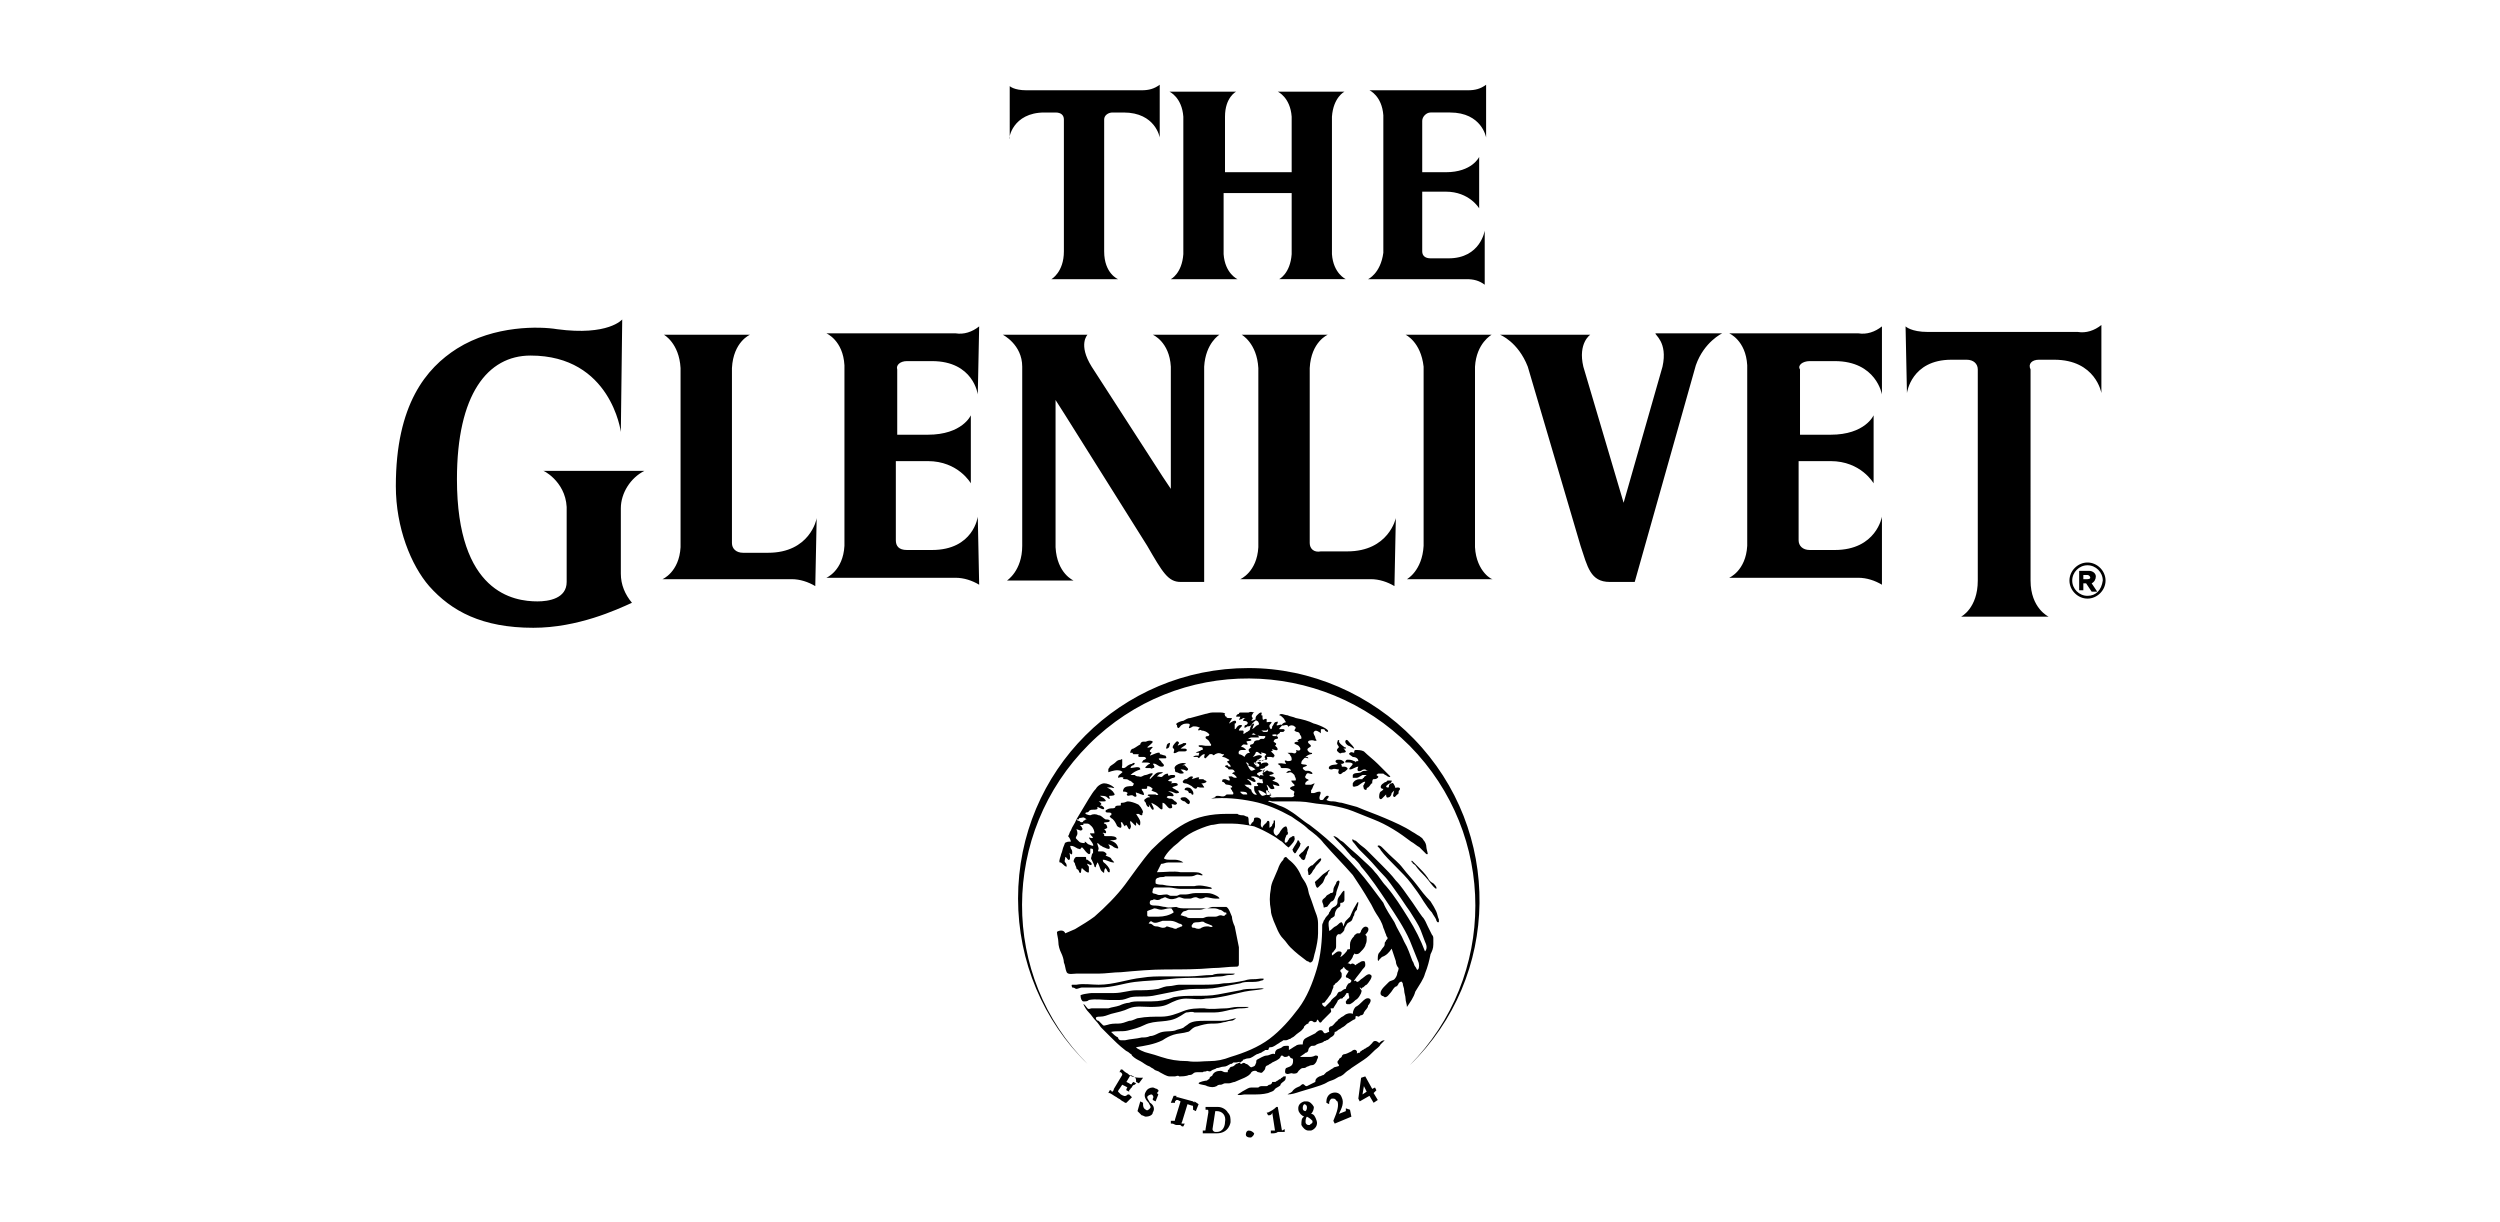 <?xml version="1.0" encoding="utf-8"?>
<!-- Generator: Adobe Illustrator 26.0.2, SVG Export Plug-In . SVG Version: 6.00 Build 0)  -->
<svg version="1.1" id="Layer_1" xmlns="http://www.w3.org/2000/svg" xmlns:xlink="http://www.w3.org/1999/xlink" x="0px" y="0px"
	 viewBox="0 0 180 88" style="enable-background:new 0 0 180 88;" xml:space="preserve">
<style type="text/css">
	.st0{fill:#231F20;}
</style>
<g>
	<path class="st0" d="M-59.9,42.3v0.3h-0.7v1.9h-0.3v-1.9h-0.7v-0.3H-59.9z"/>
	<path class="st0" d="M-59.6,42.3h0.4l0.6,1.8l0.6-1.8h0.4v2.1h-0.3v-1.3c0,0,0-0.1,0-0.2c0-0.1,0-0.2,0-0.3l-0.6,1.8h-0.3l-0.6-1.8
		v0.1c0,0.1,0,0.1,0,0.2c0,0.1,0,0.2,0,0.2v1.3h-0.3V42.3z"/>
</g>
<g>
	<path d="M150.3,42.9c-0.6,0-1.1-0.5-1.1-1.1c0-0.6,0.5-1.1,1.1-1.1c0.6,0,1.1,0.5,1.1,1.1C151.3,42.5,150.9,42.9,150.3,42.9
		L150.3,42.9 M150.3,40.5c-0.7,0-1.3,0.6-1.3,1.3s0.6,1.3,1.3,1.3c0.7,0,1.3-0.6,1.3-1.3c0,0,0,0,0,0
		C151.6,41.1,151,40.5,150.3,40.5L150.3,40.5 M150.3,41.7h-0.3v-0.3h0.3c0.1,0,0.2,0.1,0.2,0.2c0,0,0,0,0,0
		C150.5,41.6,150.5,41.7,150.3,41.7C150.3,41.7,150.3,41.7,150.3,41.7 M150.9,41.5c0-0.2-0.2-0.4-0.5-0.4h-0.7v1.4h0.3V42h0.2
		l0.4,0.6h0.4l-0.4-0.6C150.8,41.9,150.9,41.7,150.9,41.5 M75.2,8.1H76c0.4,0,0.6,0.2,0.6,0.5v9.5c0,1.5-0.9,2-0.9,2h4.8
		c0,0-1-0.4-1-2V8.6c0-0.3,0.3-0.5,0.6-0.5h0.8c2.3,0,2.6,1.8,2.6,1.8l0-3.8c-0.4,0.3-0.8,0.4-1.3,0.4h-8.3c-0.9,0-1.2-0.3-1.2-0.3
		V10C72.6,10,72.9,8.1,75.2,8.1 M146.8,25.9h1.1c3,0,3.4,2.4,3.4,2.4l0-4.9c-0.5,0.4-1.1,0.6-1.7,0.5h-10.8c-1.2,0-1.6-0.4-1.6-0.4
		l0.1,4.8c0,0,0.3-2.4,3.2-2.4h1.1c0.5,0,0.8,0.3,0.8,0.7v15.2c0,2-1.2,2.6-1.2,2.6h6.3c0,0-1.3-0.6-1.3-2.6V26.6
		C146,26.2,146.3,25.9,146.8,25.9 M40.8,36.5v5.4c0,1.2-1.3,1.4-2.1,1.4c-1.7,0-5.8-0.6-5.8-8.8c0-6.1,2.2-8.9,5.3-8.9
		c5.8,0,6.5,5.5,6.5,5.5l0.1-8.1c0,0-1,1.2-4.7,0.7c-1.2-0.2-4.5-0.3-7.2,1.4c-2.2,1.4-4.4,4-4.4,9.9c0,3,1.1,5.7,2.4,7.2
		c1.6,1.8,3.8,3,7.5,3c3.2,0,6-1.3,7.1-1.8c-0.5-0.6-0.8-1.3-0.8-2.1v-4.7c0-1.1,0.7-2.2,1.7-2.7h-7.3C39,33.8,40.7,34.6,40.8,36.5
		 M106.2,39.4V26.4c0.1-1.7,1.2-2.3,1.2-2.3h-6.2c0,0,1.1,0.5,1.3,2.3v12.9c-0.1,1.8-1.2,2.4-1.2,2.4h6.2
		C107.5,41.8,106.3,41.2,106.2,39.4 M72.5,41.8h4.8c0,0-1.2-0.5-1.3-2.4v-9.6l0-1l0.7,1.1l5.9,9.4c1.1,1.9,1.5,2.6,2.4,2.6h1.7
		l0-15.5c0.1-1.7,1.1-2.3,1.1-2.3H83c0,0,1.2,0.5,1.3,2.3v7.8l0,1l-0.6-0.9l-5.1-7.9c-1-1.6-0.3-2.3-0.3-2.3h-6.1
		c0,0,1.4,0.7,1.4,2.3v12.9C73.6,41.1,72.5,41.8,72.5,41.8 M119.7,26.4l-2.8,9.8l-2.9-9.8c-0.4-1.7,0.5-2.3,0.5-2.3H108
		c0,0,1.3,0.5,2,2.3l3.8,12.9c0.5,1.5,0.7,2.6,2.1,2.6h1.8l4.4-15.6c0.6-1.7,1.9-2.3,1.9-2.3h-4.8C119.1,24.1,120.1,24.6,119.7,26.4
		 M55.3,39.8h-1.8c-0.5,0-0.8-0.3-0.8-0.7V26.5c0.1-1.9,1.3-2.4,1.3-2.4h-6.2c0,0,1.1,0.6,1.2,2.4v12.9c-0.1,1.8-1.3,2.3-1.3,2.3H57
		c0.6,0,1.2,0.2,1.7,0.5l0.1-4.9C58.8,37.4,58.3,39.8,55.3,39.8 M94.3,39.1V26.5c0.1-1.9,1.3-2.4,1.3-2.4h-6.2c0,0,1.1,0.6,1.2,2.4
		v12.9c-0.1,1.8-1.3,2.3-1.3,2.3h9.4c0.6,0,1.2,0.2,1.7,0.5l0.1-4.9c0,0-0.5,2.4-3.5,2.4h-1.9C94.6,39.8,94.3,39.5,94.3,39.1
		 M85.2,8.4v9.9c-0.1,1.4-0.9,1.8-0.9,1.8h4.8c0,0-0.9-0.4-1-1.8v-4.4H93v4.4c-0.1,1.4-0.9,1.8-0.9,1.8h4.8c0,0-0.9-0.4-1-1.8V8.4
		C96,7,96.8,6.6,96.8,6.6H92c0,0,0.9,0.4,1,1.8v4h-4.8v-4C88.2,7,89,6.6,89,6.6h-4.8C84.2,6.6,85.1,7,85.2,8.4 M98.5,20.1h7.1
		c0.5,0,0.9,0.1,1.3,0.4l0-3.9c0,0-0.3,2-2.6,2H103c-0.4,0-0.6-0.2-0.6-0.5v-4.3h1.7c1.7,0,2.4,1.2,2.4,1.2v-3.7
		c0,0-0.5,1.1-2.4,1.1h-1.7l0-3.7c0-0.3,0.3-0.6,0.6-0.6h1.4c2.3,0,2.6,1.8,2.6,1.8l0-3.8c-0.4,0.3-0.8,0.4-1.3,0.4h-7.1
		c0,0,0.9,0.4,1,1.8l0,9.9C99.4,19.7,98.5,20.1,98.5,20.1 M65.3,26h1.8c3,0,3.3,2.4,3.3,2.4l0.1-4.9c-0.5,0.4-1.1,0.6-1.7,0.5h-9.3
		c0,0,1.2,0.5,1.3,2.3l0,13c-0.1,1.8-1.3,2.3-1.3,2.3h9.3c0.6,0,1.2,0.2,1.7,0.5l-0.1-4.9c0,0-0.3,2.4-3.3,2.4h-1.8
		c-0.6,0-0.8-0.3-0.8-0.7v-5.7h2.3c2.2,0,3.1,1.6,3.1,1.6v-4.9c0,0-0.6,1.4-3.1,1.4h-2.2v-4.7C64.5,26.3,64.8,26,65.3,26 M130.3,26
		h1.8c3,0,3.4,2.4,3.4,2.4l0-4.9c-0.5,0.4-1.1,0.6-1.7,0.5h-9.3c0,0,1.2,0.5,1.3,2.3l0,13c-0.1,1.8-1.3,2.3-1.3,2.3h9.3
		c0.6,0,1.2,0.2,1.7,0.5l0-4.9c0,0-0.4,2.4-3.4,2.4h-1.8c-0.5,0-0.8-0.3-0.8-0.7l0-5.7h2.3c2.2,0,3.1,1.6,3.1,1.6v-4.9
		c0,0-0.6,1.4-3.1,1.4h-2.2v-4.7C129.4,26.3,129.8,26,130.3,26 M89.9,48.1c-9.2,0-16.6,7.4-16.6,16.6c0,4.5,1.8,8.8,5,11.9
		C72,70.3,72,60,78.4,53.6s16.7-6.3,23.1,0.1c6.3,6.4,6.3,16.6,0,23c6.6-6.4,6.7-16.9,0.3-23.5C98.7,50,94.4,48.1,89.9,48.1
		 M82.6,65.6c0.2-0.1,0.3-0.1,0.5-0.2c0.2,0,0.3,0.1,0.5,0.1c0.2,0,0.4-0.1,0.6-0.1c0.1,0,0.2,0,0.2,0.1c0,0,0.1,0.1,0.1,0.2
		c-0.3,0.2-0.7,0.3-1.1,0.3c-0.2,0-0.4,0-0.6,0c-0.1,0-0.2,0-0.2-0.1C82.6,65.8,82.6,65.7,82.6,65.6 M85.1,66.7
		c-0.1,0-0.2,0.1-0.3,0.1c-0.1,0.1-0.2,0.1-0.4,0c-0.1,0-0.3-0.1-0.4-0.1c-0.1,0.1-0.2,0.1-0.3,0.1c-0.1,0-0.3-0.1-0.4-0.1
		c-0.1,0-0.2,0-0.3-0.1c-0.1-0.1-0.2-0.1-0.3-0.1c0.1-0.2,0.2-0.2,0.3-0.1c0.2,0.1,0.4,0,0.7-0.1c0.2,0,0.4,0,0.6,0
		c0.2,0,0.4,0.1,0.6,0.2C85,66.5,85.2,66.6,85.1,66.7 M85.3,65.6c0.1,0,0.2-0.1,0.3-0.1c0.1,0,0.2,0,0.2,0c0.1,0,0.2,0,0.2,0
		c0.1,0,0.3,0,0.4,0c0.2,0,0.3-0.1,0.5-0.1c0.1,0,0.3,0,0.4,0c0.2,0,0.3,0,0.5,0.1c0.2,0,0.3,0.2,0.4,0.2c0.1,0,0.1,0,0.1,0.1
		c0,0.1-0.1,0-0.1,0.1c-0.1,0.1-0.2,0-0.3,0c-0.2,0-0.2,0.1-0.4,0.1c-0.1,0-0.3,0-0.5,0c-0.2,0-0.3,0.1-0.4,0.1c-0.3,0-0.6,0-0.8,0
		c-0.2,0-0.3,0-0.4-0.1c-0.1,0-0.3-0.1-0.4-0.1C85.1,65.7,85.2,65.6,85.3,65.6 M87.3,66.7c0,0.1-0.3,0-0.3,0c-0.2,0-0.3,0-0.5,0.1
		c-0.1,0.1-0.3,0.1-0.5,0c-0.1,0-0.2,0-0.2-0.1c0-0.1,0-0.1,0.1-0.2c0-0.1,0.3-0.1,0.4-0.1c0.1,0,0.3-0.1,0.4,0
		C86.8,66.5,87.3,66.6,87.3,66.7 M76.1,67.1c0,0.2,0.1,0.5,0.1,0.7c0,0.3,0.1,0.6,0.2,0.8c0.1,0.2,0.2,0.5,0.2,0.7
		c0.1,0.2,0.1,0.5,0.2,0.7c0.1,0.2,0.5,0.1,0.7,0.1c0.5,0,1.1,0,1.6,0c0.5,0,1.1-0.1,1.6-0.1c1.1-0.1,2.2-0.2,3.3-0.2
		c1.1,0,2.2,0,3.3-0.1c0.6,0,1.1-0.1,1.7-0.1c0.1,0,0.2,0,0.2-0.2c0-0.1,0-0.3,0-0.4c0-0.3,0-0.6,0-0.8c-0.1-0.5-0.2-1-0.3-1.5
		c-0.1-0.2-0.2-0.5-0.2-0.7c-0.1-0.2-0.2-0.6-0.4-0.7c-0.1,0-0.2,0-0.3,0s-0.2,0-0.4,0c-0.1,0-0.2,0-0.3,0c-0.1,0-0.3,0.1-0.4,0.1
		c-0.3,0-0.5,0-0.8,0c-0.1,0-0.2,0-0.3,0c-0.1,0-0.3,0-0.4,0c-0.3,0-0.5,0-0.7-0.1c-0.3,0-0.5,0.1-0.8,0c-0.2,0-0.4-0.1-0.7-0.1
		c-0.2,0-0.5,0-0.4-0.3c0-0.1,0.2-0.1,0.2-0.1c0.1-0.1,0.2,0,0.3,0c0.1,0,0.2,0,0.3-0.1c0.1,0,0.2-0.1,0.3-0.1
		c0.2,0.1,0.4,0.2,0.7,0.1c0.1,0,0.2-0.1,0.3-0.1c0.1,0,0.3,0.1,0.4,0.1c0.1,0,0.2,0,0.4,0c0.1,0,0.2-0.1,0.4-0.1
		c0.1,0,0.2,0.1,0.3,0.1s0.2,0,0.4-0.1c0.2,0,0.5,0.1,0.7,0.1c0.1,0,0.3,0,0.3,0c0-0.1-0.2-0.2-0.2-0.2c-0.2-0.1-0.4-0.2-0.7-0.2
		c-0.1,0-0.2,0-0.4,0c-0.2,0-0.3,0-0.4,0c-0.3,0-0.5,0.1-0.7,0.1c-0.1,0-0.2,0-0.4,0c-0.1,0-0.2,0.1-0.3,0.1c-0.1,0-0.3,0-0.4,0
		c-0.1,0-0.2-0.1-0.3-0.1c-0.3,0-0.5,0.1-0.7,0c-0.2-0.1-0.4,0-0.3-0.3c0-0.1,0-0.1,0.1-0.2c0,0,0.1,0,0.1,0c0.1,0,0.2,0,0.3,0
		c0.2,0,0.4,0,0.7,0c0.2,0,0.5,0.1,0.8,0.1c0.2,0,0.5,0,0.7,0c0.1,0,0.2,0,0.3,0c0.1,0,0.3,0,0.4,0c0.2,0,0.4,0,0.6,0
		c0.1,0,0.2,0,0.2,0c0.1,0,0-0.1,0-0.1c-0.4-0.1-0.8-0.2-1.2-0.1c-0.2,0-0.4,0-0.5,0c-0.2,0-0.4,0-0.6,0c-0.4,0-0.8,0-1.2-0.1
		c-0.1,0-0.4,0-0.5-0.1c0,0,0-0.2,0-0.2c0-0.1,0.1-0.2,0.2-0.2c0.2-0.1,0.3,0,0.5-0.1c0.2,0,0.4,0,0.6,0c0.1,0,0.2,0,0.2,0
		c0.1,0,0.2,0,0.3,0c0.2,0,0.4,0,0.6,0c0.2,0,0.3,0,0.5-0.1c0.2-0.1,0.4,0.1,0.5,0c-0.2-0.2-0.4-0.2-0.7-0.2c-0.3,0-0.6,0-0.9,0
		c-0.5-0.1-1.1,0-1.7,0c0.1-0.2,0.2-0.4,0.3-0.6c0.2,0,0.3-0.1,0.5-0.1c0.1,0,0.2,0,0.3,0c0.1,0,0.2,0,0.3,0c0.1,0,0.2,0,0.2,0
		c0.1,0,0.2,0,0.3,0c-0.1-0.1-0.4-0.2-0.6-0.2c-0.1,0-0.2,0-0.4,0c-0.1,0-0.3,0-0.4-0.1c0.2-0.4,0.6-0.8,1-1.1
		c0.3-0.3,0.7-0.6,1.1-0.8c0.4-0.2,0.9-0.4,1.3-0.5c0.2,0,0.5-0.1,0.7-0.1c0.3,0,0.5,0,0.8,0c0.5,0,1.1,0.1,1.6,0.2
		c0.5,0.2,0.9,0.4,1.4,0.7c0.2,0.1,0.4,0.3,0.6,0.4c0.1,0.1,0.5,0.5,0.5,0.4c0.2-0.2,0.5-0.5,0.4-0.7c0-0.1,0-0.1-0.1-0.1
		c-0.1,0-0.1,0.1-0.2,0.1c0,0-0.1,0.1-0.1,0.1c0,0.1-0.1,0.1-0.1,0.2c-0.1,0.1-0.2,0.1-0.2,0c0-0.1,0-0.2,0.1-0.4
		c0-0.1,0.1-0.1,0.1-0.1c0-0.1,0.1-0.1,0-0.2c0-0.1,0-0.3-0.1-0.4c-0.2,0-0.4,0.3-0.5,0.5c0,0-0.1,0.1-0.1,0.1
		c-0.1,0.1-0.1,0.1-0.2,0c-0.1-0.1-0.1-0.2-0.1-0.3c0-0.1,0.1-0.2,0.1-0.3c0-0.1,0-0.3,0-0.4c-0.1-0.1-0.1,0-0.1,0.1
		c0,0.1-0.1,0.1-0.1,0.2c0,0.1-0.2,0.2-0.2,0.2c0-0.1,0-0.2,0-0.3c0-0.1,0-0.2-0.1-0.2c-0.1,0-0.1,0.2-0.2,0.2
		c-0.1,0.1-0.2,0.2-0.2,0.3c-0.2-0.1-0.1-0.4-0.1-0.5c0-0.2-0.3-0.3-0.5-0.2c0,0,0,0.2-0.1,0.3c-0.1,0-0.1,0.2-0.2,0.2
		c-0.1,0-0.1-0.3-0.1-0.3c0-0.1,0-0.3-0.1-0.3c-0.1,0-0.2-0.1-0.3-0.1c-0.1,0-0.3,0-0.4-0.1c-0.3,0-0.5,0-0.8,0
		c-1.1,0-2.1,0.2-3,0.7c-0.9,0.5-1.7,1.2-2.4,1.9c-0.7,0.8-1.3,1.7-1.9,2.5c-0.6,0.8-1.4,1.6-2.2,2.3c-0.4,0.3-0.9,0.6-1.4,0.9
		c-0.2,0.1-0.5,0.2-0.7,0.3C76.6,66.9,76.2,67,76.1,67.1 M91.5,57.2c-0.1,0-0.2,0.1-0.3,0c0-0.1-0.1-0.3,0-0.3
		c0.1,0,0.2,0.1,0.2,0.2C91.4,57.1,91.5,57.1,91.5,57.2 M91,55.6c0,0-0.1,0-0.1,0.1c0,0.1,0.1,0.1,0.1,0.1c-0.1,0.1-0.3-0.1-0.3,0.1
		c0,0-0.1,0.1,0,0.2c0,0,0.1,0,0.2,0c0,0,0,0.1,0,0.1c0,0.1,0.1,0.1,0,0.2c-0.1,0-0.3-0.1-0.4,0c0,0.1,0.2,0.2,0,0.2
		c0,0-0.2,0-0.2,0c0,0.1,0,0.2,0,0.2c0,0.2,0.1,0.3,0.2,0.4c-0.2,0.1-0.4-0.2-0.4-0.3c0-0.1-0.2-0.1-0.2-0.2c-0.1,0-0.2-0.1-0.3-0.2
		c0.1,0,0.2,0,0.3,0c0.1,0,0.2,0.1,0.2,0c0-0.2-0.2-0.3-0.3-0.4c0-0.1,0.4,0.2,0.5,0.2c0.1,0,0.1,0,0.1-0.1
		c-0.1-0.1-0.1-0.2-0.2-0.2c-0.1,0-0.2-0.1,0-0.1c0.1,0,0.2,0,0.4,0.1c0.1,0,0.2,0,0.1-0.1c-0.1-0.1-0.2-0.1-0.2-0.2
		c0.1-0.1,0.2-0.1,0.4-0.2c0.1,0,0.1-0.1,0.2-0.1C91,55.5,91,55.5,91,55.6C91.1,55.6,91.1,55.6,91,55.6 M90.9,57.3
		c-0.1,0-0.3-0.3-0.3-0.4c0.2,0,0.5,0.2,0.6,0.3C91,57.3,90.9,57.3,90.9,57.3 M89.8,57.2c-0.1,0-0.2,0-0.3,0c0,0-0.2-0.1-0.2-0.2
		C89.6,57,89.8,57,89.8,57.2C89.9,57.2,89.9,57.2,89.8,57.2C89.9,57.2,89.9,57.2,89.8,57.2 M89.9,55c0,0,0,0.1,0,0.1
		c-0.1,0-0.1-0.1-0.2-0.2C89.8,54.9,89.8,54.9,89.9,55 M89.4,54c0.1,0,0.2,0,0.3,0c0-0.1-0.1-0.1-0.2-0.2c0,0-0.2,0-0.1-0.1
		c0.1-0.1,0.1-0.1,0.2-0.1c0.1,0,0.3,0.1,0.2-0.1c-0.2-0.2,0.2-0.1,0.3-0.2c0-0.1-0.1-0.1-0.2-0.1c-0.1,0,0.1-0.1,0.2-0.1
		c0.1,0,0.2,0,0.3,0c0.1,0,0.2,0,0.2,0c0.1,0,0-0.1,0-0.1c-0.1-0.1-0.3-0.1-0.4-0.1c0,0-0.2,0-0.1,0c0,0,0.1,0,0.1-0.1
		c0.1,0,0.1,0,0.2,0.1c0.2,0.1,0.4,0.1,0.7,0.1c0,0.1,0,0.1-0.1,0.2c-0.1,0-0.2,0-0.2,0c-0.1,0-0.1,0.1-0.2,0.1
		c-0.1,0-0.2,0-0.3,0.1c0,0.1-0.1,0.2-0.2,0.2c-0.1,0-0.1,0.1-0.1,0.1c0,0.1,0.1,0.1,0.1,0.1c-0.1,0.1-0.2,0.1-0.2,0.2
		c0,0.1,0.1,0.2,0.1,0.2c-0.2,0-0.3,0.1-0.4,0.3c-0.1-0.1-0.3-0.2-0.4-0.2C89.1,54,89.4,54,89.4,54 M91.1,52.6c0.1,0,0.1,0,0.2-0.1
		c0,0.1,0,0.2-0.1,0.2c-0.1,0-0.1,0-0.2,0c-0.1,0-0.1-0.1-0.2-0.1C90.9,52.6,91,52.6,91.1,52.6 M90.4,55.4c-0.1,0-0.3,0.2-0.4,0
		c-0.1-0.1-0.1-0.2-0.2-0.3c0.1,0,0.2,0.1,0.3,0.1C90.3,55.3,90.4,55.4,90.4,55.4 M90.4,55.1c0,0-0.2-0.2-0.1-0.2
		c0.1,0,0.2,0,0.3,0.1c0.1,0,0.1,0.2,0,0.2c0,0-0.1,0-0.2,0C90.5,55.2,90.5,55.1,90.4,55.1 M91.1,54.4c0,0-0.1,0.1,0,0.2
		c0,0.1-0.1,0.1-0.1,0.1c-0.1,0-0.1,0.1-0.2,0.1c-0.1,0-0.2-0.1-0.3-0.1c0.1,0,0.5-0.2,0.3-0.3c-0.2-0.1-0.5,0.1-0.6,0.1
		c0,0,0.2-0.2,0.2-0.3c0.1-0.2,0.3,0.1,0.4,0.1s-0.1-0.2,0.1-0.1C91,54.2,91.3,54.3,91.1,54.4 M102.6,70.1c0.2-0.5,0.3-0.9,0.4-1.4
		c0.1-0.2,0.2-0.4,0.2-0.7c0-0.1,0-0.1,0-0.2c0-0.1,0-0.1,0-0.2c0-0.1,0-0.2-0.1-0.3c-0.1-0.2-0.2-0.4-0.3-0.6
		c-0.1-0.2-0.2-0.5-0.4-0.7c-0.3-0.4-0.6-0.9-0.9-1.3s-0.6-0.9-1-1.3c-0.3-0.4-0.7-0.8-1-1.1c-0.4-0.4-0.7-0.7-1.1-1.1
		c-0.2-0.2-0.4-0.3-0.6-0.5c-0.1-0.1-0.2-0.2-0.3-0.2c-0.1-0.1-0.2-0.1-0.1,0.1c0.2,0.2,0.3,0.4,0.5,0.6c0.2,0.2,0.4,0.4,0.6,0.6
		c0.4,0.4,0.7,0.8,1.1,1.2c0.4,0.4,0.7,0.9,1,1.3c0.3,0.4,0.6,0.9,0.9,1.3c0.3,0.5,0.6,0.9,0.8,1.4c0.1,0.3,0.2,0.5,0.3,0.8
		c0.1,0.2,0.2,0.5,0,0.7c-0.3-0.8-0.7-1.6-1.2-2.4c-0.5-0.8-1-1.6-1.6-2.3c-0.3-0.3-0.5-0.7-0.8-1c-0.3-0.4-0.7-0.7-1-1
		c-0.3-0.3-0.7-0.6-1-0.9c-0.2-0.2-0.3-0.3-0.5-0.4c-0.1-0.1-0.3-0.3-0.5-0.3c0.3,0.4,0.7,0.7,1,1.1c0.2,0.2,0.3,0.4,0.5,0.5
		c0.2,0.2,0.4,0.4,0.5,0.6c0.7,0.8,1.3,1.7,1.9,2.6c0.6,0.9,1.2,1.8,1.6,2.7c0.2,0.5,0.4,1,0.6,1.5c0.1,0.2,0.1,0.5,0,0.6
		c-0.1,0.1-0.1-0.1-0.2-0.2c-0.1-0.1-0.1-0.3-0.2-0.4c-0.2-0.5-0.3-0.9-0.6-1.4c-0.2-0.5-0.5-0.9-0.7-1.4c-0.3-0.5-0.6-0.9-0.8-1.4
		c-0.3-0.4-0.6-0.8-0.9-1.2c-0.6-0.8-1.3-1.6-2.1-2.4c-0.7-0.7-1.5-1.4-2.3-2c-0.5-0.3-0.9-0.7-1.4-1c-0.3-0.2-0.5-0.3-0.8-0.4
		c-0.2-0.1-0.5-0.2-0.8-0.3c0.1-0.1,0.2,0,0.3,0c0.1,0,0.3,0,0.4,0c0.3,0,0.5,0,0.8,0c0.5,0,1.1,0,1.6,0.1c0.5,0.1,1,0.1,1.5,0.2
		c0.5,0.1,1,0.2,1.5,0.4c0.5,0.2,1,0.4,1.5,0.6c0.5,0.2,0.9,0.4,1.4,0.7c0.5,0.3,0.9,0.6,1.3,0.9c0.2,0.1,0.4,0.3,0.6,0.4
		c0.2,0.2,0.3,0.3,0.5,0.5c0,0,0,0,0.1,0c0-0.1-0.1-0.4-0.1-0.5c0-0.2-0.1-0.4-0.2-0.5c-0.1-0.2-0.2-0.2-0.3-0.3
		c-0.2-0.1-0.3-0.2-0.5-0.3c-0.6-0.4-1.3-0.7-2-1c-0.7-0.3-1.3-0.5-2-0.8c-0.4-0.1-0.7-0.2-1.1-0.3c-0.2,0-0.4-0.1-0.6-0.1
		c-0.2,0-0.3,0-0.5-0.1c0,0,0.3-0.3,0.1-0.3c-0.1,0-0.1,0-0.2,0.1c-0.1,0.1-0.1,0.2-0.2,0.2c0,0-0.1,0-0.1,0c-0.1,0-0.1-0.1-0.1-0.2
		c0-0.1,0.2-0.4,0-0.4c-0.2,0-0.3,0.1-0.4,0.1c-0.1,0-0.1,0-0.2,0c0-0.1,0-0.2,0-0.2c0.1-0.1,0.1-0.2,0.2-0.4c0.2-0.2-0.2,0-0.2,0
		c-0.1,0-0.3,0-0.4,0c-0.1-0.1,0.1-0.3,0.2-0.3c0.1-0.1-0.2-0.1-0.2-0.2c0,0-0.1-0.1,0-0.1c0-0.1,0.1-0.2,0.1-0.2
		c0.1-0.1,0.3,0.1,0.4,0c0-0.1-0.2-0.2-0.3-0.2c-0.1,0-0.1,0-0.2,0c0,0-0.2-0.1-0.2-0.2c0-0.1,0.3-0.1,0.3-0.2
		c-0.1-0.1-0.5,0-0.4-0.2c0-0.1,0.1-0.2,0.2-0.3c0.1-0.1,0.2,0,0.3,0c0-0.1-0.1-0.1-0.2-0.1c0.1-0.1,0.3-0.2,0.4-0.2
		c0.1,0,0.1-0.1,0-0.1c-0.1,0-0.1,0-0.2-0.1c-0.1-0.1-0.1-0.2,0.1-0.3c0.2-0.1,0-0.2-0.1-0.3c-0.1-0.2,0.2-0.2,0.3-0.2
		c0.1,0,0.2,0.1,0.3,0c0,0-0.1-0.1-0.1-0.2c0-0.1-0.2-0.3-0.1-0.4c0.1-0.2,0.4,0,0.5,0.1c0-0.1,0-0.2,0-0.2c0-0.1,0-0.1,0.1-0.1
		c0.1,0,0.2,0,0.2,0.1c0,0,0.1,0.1,0.2,0.1c0.2-0.2-0.9-0.6-1-0.6c-0.4-0.2-0.8-0.3-1.3-0.4c-0.2-0.1-0.4-0.1-0.6-0.2
		c-0.2,0-0.5-0.2-0.6,0c0.1,0,0.2,0.1,0.3,0.2c0.1,0.1,0.1,0.2,0.2,0.3c-0.1,0-0.3,0.1-0.3,0.2c0,0.1,0.2,0,0.3,0
		c0.2,0,0.1,0.2,0.2,0.1c0.1-0.1,0.3-0.1,0.4,0c0.2,0.1,0,0.2,0,0.3c0,0,0.1,0.1,0.2,0.1c0.1,0,0.2,0.1,0.2,0.2c0,0,0.1,0.1,0.1,0.2
		c0,0.1,0,0.1-0.1,0.1c-0.1,0-0.1,0.1-0.2,0.1c0,0,0.1,0.1,0.1,0.1c0,0-0.3,0-0.3,0.1c0,0.1,0.2,0.1,0.3,0.2c0,0,0.2,0.2,0.1,0.3
		c-0.1,0.1-0.2,0-0.3,0c0,0,0.1,0.1,0,0.2c-0.1,0.1-0.2,0-0.3,0c-0.1,0-0.2,0-0.3,0c0.1,0.1,0.2,0.1,0.2,0.2
		c0.1,0.1,0.1,0.2,0.1,0.3c0,0.1-0.2,0.1-0.3,0.1c0,0-0.2-0.1-0.2,0c0,0,0.1,0.2,0.1,0.2c-0.2,0-0.4-0.1-0.6,0
		c0.1,0.1,0.2,0.1,0.2,0.2c0,0,0,0.1,0.1,0.1c0,0,0.1,0,0.2,0c0.1,0,0.3,0,0.4,0.1c0,0,0.1,0.1,0,0.1c0,0,0,0-0.1,0
		c-0.1,0-0.1,0.1-0.2,0.1c0.1,0.1,0.2,0,0.3,0c0.1,0,0.2,0.1,0.3,0.2c0,0.1,0.1,0.2,0.1,0.3c0,0.1,0,0.1-0.1,0.1c-0.1,0-0.2,0-0.2,0
		c-0.1,0,0.1,0.2,0.1,0.2c0,0,0.1,0.1,0.1,0.1c0,0.1,0,0.1-0.1,0.1c0,0-0.3,0.1-0.2,0.2c0.1,0.1,0.2,0.1,0.3,0.2
		c0,0.1-0.1,0.2,0,0.3c-0.1,0.1-0.2,0.1-0.2,0.1c-0.1,0-0.3,0-0.4,0c-0.2,0-0.5,0-0.7,0c-0.2,0-0.4,0.1-0.5-0.1c0.3,0,0-0.2-0.1-0.3
		c0,0,0-0.2,0-0.2c0-0.1-0.1-0.2-0.1-0.3c0.2,0.1,0.2,0.4,0.5,0.3c0.2,0-0.2-0.4,0-0.3c0.1,0,0.5,0.2,0.4,0
		c-0.1-0.2-0.3-0.2-0.5-0.3c0,0,0.3-0.1,0.2-0.2c0,0-0.1-0.1-0.2-0.1c-0.1,0-0.2,0-0.2-0.1c0.1,0,0.5-0.1,0.2-0.2
		c-0.1-0.1-0.2,0-0.3-0.1c-0.1-0.1-0.2,0.1-0.3,0.1c-0.1-0.1-0.2-0.2-0.3-0.2c0.1-0.1,0.2,0,0.3-0.1c0,0,0.1,0,0.1-0.1
		c0,0,0.1,0,0.2-0.1c0.1-0.1-0.1-0.2-0.1-0.2c-0.1,0-0.3,0-0.4,0.1c0-0.3-0.3-0.1-0.4,0c0-0.1,0-0.2,0.2-0.3c0.1,0,0.2,0.1,0.3,0.1
		c0,0,0.1-0.1,0.1-0.1s0.1,0,0.2,0c0.1-0.1,0-0.2,0-0.2c0.1,0,0.2,0,0.3,0c0.1,0,0.2,0.1,0.2,0c0.2-0.1-0.1-0.3-0.2-0.4
		c0.1,0,0.2-0.1,0.1-0.1c-0.1-0.1,0.2,0,0.2,0c0.3,0.1,0.2-0.2,0-0.3c0.2-0.2,0-0.2-0.1-0.3c0-0.1,0.1-0.2,0.2-0.2
		c0.2,0,0.1-0.2,0-0.2c-0.1,0-0.1,0-0.2,0c-0.1,0-0.1-0.1-0.1-0.1C92,52.8,92,53,91.9,53c0-0.1,0.1-0.1,0.2-0.2c0.1,0,0-0.1,0.1-0.1
		c0,0,0.1,0,0.2,0c0,0,0.1-0.1,0.1-0.1c0,0,0-0.1-0.1-0.1c-0.1,0-0.2,0-0.3,0c0-0.1,0.3-0.3,0.2-0.3c-0.1-0.1-0.3,0.1-0.4,0
		c0,0,0.1-0.1,0.1-0.2c0-0.1-0.1,0-0.2,0c-0.1,0.1-0.1,0.2-0.2,0.3c0,0,0,0.2-0.1,0.2c-0.1-0.1-0.1-0.2-0.1-0.2c0-0.1,0-0.1,0.1-0.2
		c0.2-0.2-0.2-0.1-0.3-0.1c0-0.1,0-0.2,0-0.2c0-0.1-0.2,0-0.2,0c-0.1,0.1-0.1-0.1-0.1-0.2c0-0.1,0-0.1-0.1-0.1c0,0,0.1-0.2,0-0.2
		c-0.1,0-0.2,0.1-0.3,0.2c-0.1,0.1-0.1,0.2-0.1,0.3c0,0.1,0.2,0.1,0.2,0.2c0.1,0.1,0,0.2,0,0.2c-0.1,0-0.2,0.1-0.3,0.2
		c-0.1,0.1-0.2,0.1-0.1,0c0-0.1,0.1-0.2,0.1-0.3c-0.2,0-0.3,0.3-0.3,0.4c0,0.1-0.1,0.1-0.2,0.2c-0.1,0-0.2,0.2-0.3,0.1
		c0,0,0.1-0.1,0-0.2c-0.1,0-0.2,0-0.3,0c0-0.1,0.1-0.2,0.2-0.3c0.1-0.1-0.1-0.1-0.1-0.1c-0.1,0-0.2,0.1-0.2,0.1
		c-0.1,0.1-0.1,0.2-0.2,0.2c0-0.1,0-0.2,0-0.3c0-0.1,0-0.1,0-0.1c0,0,0.1,0,0.1-0.1c0-0.3-0.5,0.1-0.5,0.1c0-0.1,0.2-0.3,0.2-0.4
		c0,0-0.1,0-0.2,0c-0.1,0-0.2,0-0.2-0.1c0,0-0.1,0-0.1-0.1c-0.1-0.1,0.1-0.1,0-0.1c0-0.1-0.3-0.1-0.4-0.1c-0.2,0-0.3,0-0.5,0
		c-0.2,0-0.4,0.1-0.5,0.1c-0.4,0.1-0.7,0.2-1.1,0.3c-0.2,0-0.3,0.1-0.5,0.2c-0.1,0-0.4,0.1-0.5,0.2c0,0,0,0.1,0,0.1
		c0.1,0,0,0.1,0.1,0.2c0.1,0.1,0.2-0.2,0.3-0.2c0.1-0.1,0.3-0.1,0.4-0.1c0.3,0,0.1,0.2,0.1,0.3c0,0.1,0.3-0.1,0.3-0.1
		c0.2,0,0.3,0,0.5,0.1c0,0-0.2,0.1-0.1,0.2c0,0,0.2-0.1,0.2,0c0.2,0,0.4,0.1,0.5,0.2c0.1,0.1,0.1,0.1,0,0.2c-0.1,0-0.2,0-0.2,0.1
		c0,0.1,0.1,0.1,0.2,0.2c0.1,0.1,0.1,0.2,0.2,0.3c0,0.1,0,0.1-0.1,0.1c-0.1,0-0.1,0-0.2,0c-0.1,0-0.1,0-0.1,0c0,0-0.5-0.1-0.5,0
		c0,0.1,0.2,0.1,0.2,0.1c0,0,0.1,0,0.1,0.1c0,0.1,0,0.1-0.1,0.1c-0.1,0.1-0.3,0.1-0.4,0.2c0.1,0,0.2,0,0.2,0c0.1,0,0,0.1,0,0.2
		c-0.1,0.1,0,0.3,0.1,0.1c0.1-0.1,0.2-0.2,0.3-0.2c0.1,0,0,0.1,0,0.2c0,0,0,0.1,0.1,0.1c0.1-0.1,0.2-0.2,0.3-0.3c0,0,0.2,0,0.2,0
		c0,0.1,0.1,0.1,0.2,0c0.2-0.1,0.3-0.1,0.5,0c0.3,0,0,0.1,0,0.2c0.2,0,0.3,0.1,0.5,0.2c0.1,0.1-0.3,0.1-0.1,0.2c0,0,0.3,0.3,0.2,0.3
		c-0.1,0-0.2,0-0.2-0.1c-0.1,0-0.2,0-0.2,0.1c0.1,0,0.1,0.1,0.2,0.1c0,0,0,0.1,0.1,0.1c0,0,0.1,0,0.2,0c0.1,0,0.2,0.1,0.2,0.2
		c-0.1,0-0.1,0-0.2,0.1c0.1,0,0.2,0.1,0.2,0.1c0,0,0.1,0.1,0.1,0.1c0.1,0.1,0,0.1,0,0.1c-0.1,0-0.2,0-0.3-0.1c-0.1,0-0.1,0-0.2,0
		c-0.1,0,0,0.1,0,0.1c0,0,0.1,0.2,0,0.2c-0.1,0-0.2-0.1-0.3-0.1c-0.1,0-0.2,0-0.2,0.1c0,0,0,0.1,0,0.1c0.1,0,0.1,0,0.2,0.1
		c0,0.1,0.2,0.1,0.2,0.1c0.1,0,0.4,0.1,0.3,0.2c0,0-0.1,0-0.1,0c0,0.1,0.1,0.2,0.1,0.2c0,0.1,0.1,0.1,0.1,0.2c0,0.1,0,0.1-0.1,0.1
		c-0.1,0-0.2,0-0.3,0c-0.1,0-0.1,0-0.2,0.1c-0.2,0.1-0.3,0-0.5,0c-0.1,0-0.2,0-0.2,0.1c0,0-0.3,0.1-0.3,0.1c1-0.1,2,0,3,0.2
		c1,0.2,1.9,0.6,2.8,1.1c0.4,0.3,0.8,0.5,1.2,0.9c0.4,0.3,0.8,0.6,1.1,1c0.7,0.8,1.4,1.5,2.1,2.3c0.4,0.6,0.8,1.2,1.2,1.9
		c0.2,0.3,0.3,0.6,0.5,0.9c0.2,0.3,0.4,0.6,0.5,1c0.1,0.2,0.1,0.3,0.2,0.5c0,0.1,0.1,0.2,0.1,0.2c0,0,0,0.1,0,0.1
		c0,0-0.1,0.1-0.1,0.1c0,0.1-0.1,0.1-0.1,0.2c0,0.1,0,0.2-0.1,0.3c-0.1,0.1-0.2,0.3-0.3,0.4c-0.1,0.1-0.1,0.3-0.1,0.5
		c0,0.1,0.1,0.1,0.1,0c0.1-0.1,0.1-0.1,0.2-0.2c0.3-0.1,0.5-0.3,0.7-0.6c0.1,0.3,0.2,0.6,0.3,0.9c0,0.2,0.1,0.4,0.2,0.5
		c0,0.2-0.1,0.3-0.1,0.4c0,0.1-0.1,0.3-0.2,0.4c-0.1,0.1-0.3,0.1-0.4,0.2c-0.1,0.1-0.2,0.2-0.3,0.3c-0.1,0.1-0.3,0.3-0.3,0.5
		c0,0.1,0,0.1,0.1,0.2c0.1,0,0.2,0.1,0.2,0.1c0.2,0,0.3-0.2,0.4-0.3c0.1-0.1,0.2-0.3,0.3-0.4c0,0,0.1-0.1,0.2-0.1
		c0-0.1,0.1-0.1,0.1-0.2c0,0,0.1-0.1,0.1-0.1c0.1,0,0.1-0.1,0.2,0.1c0,0.2,0.1,0.3,0.1,0.5c0,0.2,0.1,0.4,0.1,0.6
		c0,0.2,0.1,0.4,0.1,0.6c0.2-0.3,0.5-0.7,0.6-1.1C102.2,70.9,102.5,70.5,102.6,70.1 M95.2,72.3c0-0.1,0-0.1,0.1-0.1
		c0.1,0,0.1-0.1,0.2-0.2c0.1-0.1,0.2-0.3,0.3-0.4c0.1-0.2,0.1-0.3,0.2-0.5c0-0.1,0-0.2,0.1-0.2c0-0.1,0.1-0.1,0.2-0.2
		c0.1-0.1,0.3-0.3,0.3-0.4c0-0.1,0-0.1,0-0.2c0-0.1-0.1-0.1-0.1-0.2c0-0.1,0.1-0.1,0.2-0.2c0-0.1,0.1-0.1,0.1,0
		c0.1,0.1,0.2,0.2,0.3,0.2c0,0.1-0.2,0.3-0.2,0.4c0,0,0,0.1,0.1,0.1c0.1,0,0.1,0.1,0.2,0.1c0,0,0.1,0.1,0.1,0.1
		c0,0.1-0.1,0.2-0.2,0.2c-0.1,0.1-0.2,0.3-0.2,0.4c-0.2,0-0.3,0.2-0.4,0.2c-0.2,0-0.2,0.2-0.3,0.3c-0.1,0.1-0.3,0.2-0.4,0.4
		c-0.1,0.1-0.3,0.3-0.4,0.4C95.2,72.4,95.2,72.3,95.2,72.3 M92.6,76.9c-0.1,0.1-0.1,0.4,0,0.4c0.2,0.1,0.3-0.1,0.5,0
		c0.2,0,0.3,0,0.4-0.2c0.1-0.1,0.2-0.2,0.3-0.2c0.1,0,0.2,0,0.3-0.1c0.1,0,0.2-0.1,0.3-0.1c0.2,0,0.3-0.1,0.4-0.3
		c0-0.1,0.1-0.2,0.1-0.3c0-0.1-0.1-0.1-0.2-0.1c-0.2,0.1-0.3,0.1-0.5,0.1c-0.1,0-0.2,0-0.3,0c-0.1,0-0.2,0-0.3,0
		c0.1-0.1,0.3-0.2,0.4-0.3c0.1,0,0.2-0.1,0.2-0.2c0-0.1,0.1-0.2,0.1-0.2c0.1-0.1,0.1-0.1,0.2-0.1c0.1,0,0.2,0,0.3-0.1
		c0.2-0.1,0.4-0.1,0.5-0.2c0.1-0.1,0.1,0,0.2-0.1c0.1,0,0.2-0.1,0.3-0.2c0.2-0.1,0.3-0.2,0.3-0.4c0.1,0,0.2-0.1,0.2-0.1
		c0.1-0.1,0.2-0.1,0.3-0.2c0.2-0.1,0.3-0.2,0.4-0.3c0.2-0.1,0.3-0.2,0.5-0.3c0.1,0,0.1-0.1,0.1-0.2c0-0.1,0.2,0,0.2,0
		c0.1,0,0.1-0.1,0.2-0.1c0.1,0,0.2-0.1,0.2-0.2c0.1-0.2,0.3-0.3,0.3-0.5c0.1-0.1,0.3-0.4,0.1-0.5c-0.2-0.1-0.4,0.1-0.5,0.2
		c-0.2,0.2-0.3,0.3-0.5,0.4c-0.1,0.1-0.2,0.3-0.2,0.5c-0.2-0.1-0.5,0-0.6,0.1c-0.1,0.1-0.2,0.1-0.3,0.2c-0.1,0.1-0.2,0.1-0.2,0.2
		c-0.2,0.1-0.3,0.4-0.5,0.4c-0.2,0.1-0.1,0.3-0.1,0.4c-0.1,0-0.2,0.1-0.3,0.1c-0.1,0-0.1-0.1-0.2-0.2c-0.2-0.1-0.4,0.1-0.5,0.2
		c-0.2,0.1-0.4,0.2-0.6,0.3c-0.2,0.1-0.3,0.2-0.3,0.5c-0.2,0-0.4,0-0.5,0.1c-0.2,0.1-0.3,0.2-0.5,0.3c0-0.1,0-0.1,0-0.2
		c0-0.1,0-0.1-0.1-0.1c-0.2,0-0.3,0-0.4,0.1c-0.1,0.1-0.3,0.1-0.4,0.2c-0.1,0.1-0.1,0.2-0.1,0.3c-0.2-0.1-0.4,0.1-0.6,0.1
		s-0.5,0.2-0.7,0.3c-0.1,0.1,0,0.2-0.1,0.3c0,0.1-0.1,0.2-0.2,0.2c-0.1,0.1-0.2,0-0.2,0c-0.1-0.1-0.2-0.2-0.3-0.2
		c-0.1-0.1-0.2-0.1-0.3,0c-0.1,0-0.1,0-0.1,0c0-0.1,0-0.1,0-0.1c0.1-0.1,0.2-0.1,0.2-0.2c0.1,0,0.2-0.1,0.4-0.1
		c0.2,0,0.4-0.2,0.6-0.3c0.1,0,0.2-0.1,0.3-0.1c0.1-0.1,0.2-0.1,0.3-0.2c0.1,0,0.2,0,0.2,0c0.1-0.1,0-0.2,0.2-0.2
		c0.2,0,0.4-0.2,0.6-0.3c0.1-0.1,0.2-0.1,0.3-0.2c0,0,0.1,0,0.1,0c0.1,0,0.1,0,0.1,0c0.1,0,0.2-0.1,0.3-0.1c0.1-0.1,0.2-0.1,0.3-0.2
		c0.2-0.2,0.4-0.3,0.5-0.4c0.1-0.1,0.2-0.2,0.2-0.3c0.1-0.1,0.2-0.2,0.3-0.2c0-0.1,0.1-0.2,0.2-0.2c0.1,0,0.2,0.1,0.2,0.1
		c0.1,0,0.2,0,0.2-0.1c0.1-0.2,0.1,0,0.2,0.1c0.1,0.1,0.2-0.1,0.2-0.1c0.1-0.1,0.2-0.2,0.3-0.3c0.1-0.1,0.2-0.2,0.3-0.3
		c0.1-0.1,0-0.2,0-0.3H96c0.1-0.2,0.2-0.3,0.3-0.5c0-0.1,0.1-0.1,0.2-0.2c0.1,0,0.2,0,0.2-0.1c0.1,0,0.1-0.1,0.2-0.2
		c0,0,0-0.1,0.1-0.1c0.1,0,0.1,0,0.1,0.1c0,0.1,0.1,0.2,0,0.3C97,71.9,97,72,96.9,72.1c0,0.1,0,0.2,0.1,0.2c0.1,0,0.1,0,0.2,0
		c0.2-0.1,0.3-0.2,0.4-0.3c0.2-0.1,0.3-0.3,0.4-0.5c0-0.1,0.1-0.2,0-0.2c0-0.1-0.1-0.1-0.1-0.2c0,0,0.1,0,0.1,0.1
		c0,0,0.1-0.1,0.1-0.1c0.1,0,0.2-0.2,0.3-0.2c0.1-0.1,0.5-0.6,0.3-0.7c-0.2-0.2-0.5,0.2-0.7,0.3c-0.1,0.1-0.2,0.2-0.3,0.2
		c0,0-0.1-0.1-0.1-0.1c0,0-0.1,0.1-0.1,0c0.2-0.3,0.4-0.5,0.6-0.8c0.1-0.1,0.2-0.2,0.2-0.3c0-0.1,0-0.3-0.1-0.3s-0.2,0-0.3,0.1
		c-0.1,0-0.1,0.1-0.2,0.1c0,0-0.1,0.1-0.1,0.1c0,0-0.2-0.2-0.3-0.1c-0.1,0-0.1,0.1-0.1,0c-0.1,0-0.1-0.1-0.2,0
		c0.2-0.2,0.3-0.3,0.4-0.5c0,0,0-0.1,0.1-0.2c0-0.1,0.1,0,0.1,0c0.1,0,0.2,0,0.3-0.1c0.2-0.2,0.3-0.3,0.4-0.5c0-0.1,0.1-0.2,0.1-0.4
		c0-0.1,0-0.1,0-0.2c0-0.1,0-0.1-0.1-0.2c0.1-0.1,0.3-0.3,0.2-0.5c-0.2-0.2-0.4,0-0.5,0.2c0,0,0,0.1-0.1,0.2c-0.1,0-0.1,0-0.2,0
		c-0.1,0.1-0.2,0.1-0.2,0.2c-0.2,0.2-0.3,0.4-0.3,0.6c0,0.1,0,0.2,0,0.3c0,0.1-0.2,0-0.2,0.1c0,0.1-0.4,0.5-0.5,0.5
		c0.1-0.2,0.2-0.4-0.1-0.4c-0.2,0-0.3,0.2-0.5,0.3c0-0.1,0-0.1,0-0.2c0.1,0,0.1-0.1,0.2-0.2c0.1-0.1,0.1-0.2,0.1-0.3
		c0-0.2,0-0.3,0-0.5c0-0.1,0-0.2,0.1-0.3c0,0,0.1-0.1,0.2,0c0,0,0-0.1,0.1-0.1c0.1-0.1,0.2-0.2,0.2-0.3c0-0.1,0.1-0.2,0.2-0.4
		c0.1-0.1,0.2-0.1,0.3-0.2c0.1-0.1,0.1-0.3,0.2-0.4c0-0.2,0.1-0.3,0.2-0.4c0-0.2,0.1-0.3,0.1-0.5c0-0.2-0.2,0.2-0.2,0.2
		c-0.2,0.3-0.3,0.6-0.4,0.8c-0.1,0.1-0.2,0.2-0.3,0.3c-0.1,0.1-0.1,0.3-0.2,0.4c0-0.1,0-0.2-0.1-0.3c-0.1,0-0.2,0.1-0.3,0.2
		c-0.1,0.1-0.2,0.1-0.3,0.2c0,0-0.3,0.3-0.3,0.2c0-0.2-0.1-0.5,0-0.7c0,0,0.1-0.1,0.1-0.1c0,0,0-0.1,0.1-0.1
		c0.1-0.1,0.2-0.1,0.2-0.2c0-0.2,0.1-0.4,0.2-0.5c0.1-0.1,0.2-0.1,0.2-0.2c0,0,0-0.1,0-0.1c0-0.1,0-0.1,0.1-0.1
		c0.1,0,0.2-0.1,0.2-0.2c0-0.1,0-0.2,0-0.3c0-0.1,0-0.2,0-0.3c0-0.2-0.2,0.1-0.2,0.1c-0.1,0.2-0.3,0.3-0.3,0.6c0,0.1,0,0.2-0.1,0.3
		c-0.1,0.1-0.2,0.1-0.3,0.2c-0.1,0.1-0.1,0.2-0.2,0.3c0,0.1-0.1,0.2-0.2,0.3c-0.1,0.1-0.1,0.2-0.2,0.3c0,0.1-0.1,0.2-0.1,0.3
		c0,1.1-0.1,2.2-0.4,3.2c-0.3,1-0.7,2-1.3,2.8c-0.6,0.8-1.3,1.6-2.1,2.2c-0.8,0.6-1.8,1-2.8,1.3c-0.5,0.2-1,0.3-1.5,0.3
		c-0.5,0-1,0.1-1.6,0c-0.7,0-1.3-0.1-1.9-0.3c-0.3-0.1-0.6-0.2-1-0.3c-0.1,0-0.8-0.3-0.8-0.4c0.6-0.1,1.3-0.2,1.9-0.5
		c0.3-0.2,0.5-0.3,0.8-0.4c0.3-0.1,0.7-0.1,1-0.2c0.1,0,0.2-0.1,0.3-0.2c0.1-0.1,0.3-0.2,0.4-0.2c0.3-0.1,0.7-0.2,1-0.2
		c0.3,0,0.6,0,0.9-0.1c0.2,0,0.3-0.1,0.5-0.1c0.2,0,0.3-0.1,0.4-0.2c-0.4,0.1-0.7,0.2-1.1,0.2c-0.4,0-0.8,0-1.2,0
		c-0.3,0-0.8,0-1.1,0.2c-0.1,0.1-0.3,0.2-0.4,0.3c-0.2,0.1-0.4,0.1-0.6,0.2c-0.4,0.1-0.8,0-1.2,0.2c-0.2,0.1-0.4,0.2-0.6,0.2
		c-0.2,0.1-0.4,0.1-0.6,0.1c-0.4,0.1-0.8,0.1-1.2,0.2c-0.1,0-0.2,0-0.3,0c-0.1,0-0.2-0.1-0.2-0.2c-0.2-0.1-0.3-0.2-0.5-0.4
		c0.4-0.1,0.8,0,1.2-0.1c0.4-0.1,0.8-0.2,1.2-0.4c0.8-0.4,1.7-0.1,2.5-0.6c0.2-0.1,0.3-0.2,0.5-0.3c0.2,0,0.4-0.1,0.6,0
		c0.5,0,0.9,0,1.4,0c0.4,0,0.8-0.1,1.2-0.2c0.2,0,0.4-0.1,0.7-0.1c0.1,0,0.6,0,0.6-0.1c-0.3,0-0.5,0-0.8,0c-0.3,0-0.6,0.1-0.8,0.1
		c-0.5,0-1.1,0.1-1.6,0c-0.5,0-1,0-1.5,0.2c-0.5,0.2-1,0.4-1.6,0.4c-0.5,0-1.1,0-1.6,0.1c-0.2,0-0.4,0.2-0.7,0.2
		c-0.3,0.1-0.5,0.2-0.8,0.2c-0.3,0-0.5,0-0.8,0.1c-0.1,0-0.2,0.1-0.3,0c-0.1-0.1-0.2-0.2-0.3-0.3c-0.1,0-0.2-0.1-0.2-0.2
		c0-0.1,0.2-0.1,0.3-0.1c0.3,0,0.5-0.1,0.8-0.2c0.4-0.1,0.9-0.2,1.3-0.4c0.5-0.2,1-0.1,1.5-0.1c0.4,0,0.9,0,1.3-0.2
		c0.4-0.2,0.8-0.4,1.3-0.4c0.5,0,1,0.1,1.4,0c0.5,0,1-0.1,1.5-0.2c0.4-0.1,0.9-0.2,1.3-0.3c0.5-0.1,0.9-0.1,1.4-0.2
		c-0.2-0.1-0.5,0-0.8,0c-0.3,0-0.6,0-0.9,0.1c-0.5,0.1-1.1,0.2-1.6,0.3s-1.1,0.1-1.7,0.1c-0.5,0-1,0-1.5,0.1c-0.5,0.2-1,0.3-1.6,0.3
		c-0.3,0-0.5,0-0.8,0c-0.3,0-0.6,0-0.8,0.1c-0.2,0-0.5,0.1-0.7,0.2c-0.3,0.1-0.5,0.1-0.8,0.2c-0.3,0-0.5,0-0.8,0c-0.1,0-0.2,0-0.4,0
		c-0.1,0-0.2,0.1-0.3,0c-0.1-0.1-0.2-0.3-0.3-0.3c0.1,0.2,0.2,0.4,0.4,0.6c0.2,0.2,0.3,0.4,0.5,0.6c0.2,0.2,0.3,0.4,0.4,0.5
		c0.2,0.2,0.4,0.4,0.6,0.6c0.3,0.3,0.7,0.7,1.1,1c0.1,0.1,0.2,0.1,0.3,0.2s0.2,0.1,0.2,0.2c0.2,0.2,0.4,0.3,0.6,0.4
		c0.2,0.1,0.4,0.3,0.7,0.4c0.1,0.1,0.2,0.1,0.3,0.2c0.1,0.1,0.3,0.1,0.4,0.2c0.2,0.1,0.5,0.3,0.7,0.3c0.1,0,0.2,0,0.4,0
		c0.1,0,0.2-0.1,0.3,0c0.2,0,0.5,0,0.7-0.1c0.1,0,0.2,0,0.3-0.1c0.1-0.1,0.2-0.1,0.4-0.1c0.1,0,0.2,0,0.3,0c0.1-0.1,0.2,0,0.3-0.1
		c0.1,0,0.2,0.1,0.3,0c0.1-0.1,0.3-0.1,0.4-0.2c0.2,0,0.3-0.1,0.5-0.1c0.2,0,0.3-0.1,0.5-0.2c0.1,0,0.1,0,0.2-0.1c0.1,0,0.1,0,0.2,0
		c0.1,0,0.3-0.1,0.3,0c-0.1,0-0.2,0.1-0.3,0.1c-0.1,0.1-0.2,0.2-0.3,0.2s-0.2,0.1-0.2,0.2c0,0-0.1,0-0.1,0.1c0,0,0,0.1,0,0.1
		c0,0-0.1,0-0.1,0c-0.1,0,0,0-0.1,0c-0.1,0-0.2-0.1-0.3-0.1c-0.3,0-0.5,0.1-0.6,0.3c0,0.1-0.2,0.1-0.2,0.2c0,0.1-0.1,0.1-0.2,0.2
		c-0.1,0-0.6,0.1-0.6,0.2c0,0.1,0.5,0.1,0.6,0.2c0.3,0.1,0.5,0.1,0.7,0c0.1-0.1,0.2-0.1,0.3-0.1c0.1,0,0.2-0.1,0.3-0.1
		c0.1,0,0.2,0,0.3,0c0.1,0,0.3-0.1,0.4-0.1c0.2-0.1,0.5-0.2,0.7-0.3c0.2-0.1,0.4-0.2,0.5-0.4c0.1-0.1,0.2-0.1,0.3-0.1
		c0.1,0,0.1,0.1,0.2,0.1s0.2,0.1,0.3,0c0.1-0.1,0.2-0.2,0.2-0.3c0-0.1,0.1-0.2,0.2-0.2c0.1-0.1,0.2-0.1,0.3-0.2
		c0.2-0.1,0.5-0.2,0.6-0.4c0,0,0-0.1,0.1-0.1c0.1,0,0.1,0.1,0.2,0.1c0.1,0,0.2,0,0.3-0.1c0.1,0.1,0.1,0.2,0.2,0.2
		c0.1,0,0.1,0.1,0.1,0.2C93.1,76.8,92.8,76.8,92.6,76.9 M94.3,64.5c-0.1-0.2-0.1-0.5-0.2-0.7c-0.1-0.3-0.3-0.5-0.4-0.7
		c-0.2-0.5-0.5-0.9-0.9-1.2c-0.1-0.1-0.2-0.2-0.2-0.2c-0.1,0-0.2,0.1-0.2,0.2c-0.2,0.2-0.3,0.4-0.4,0.7c-0.1,0.2-0.2,0.5-0.3,0.7
		c-0.1,0.2-0.2,0.5-0.2,0.7c-0.1,0.5-0.1,1,0,1.5c0,0.3,0.1,0.5,0.2,0.8c0.1,0.2,0.2,0.5,0.3,0.7c0.1,0.2,0.2,0.4,0.4,0.6
		c0.2,0.2,0.3,0.4,0.5,0.6c0.4,0.4,0.8,0.7,1.2,1c0.1,0,0.2,0.1,0.2,0.1c0.1,0,0.1,0,0.2-0.1c0.1-0.2,0.1-0.4,0.2-0.7
		c0.1-0.4,0.2-0.9,0.2-1.3c0-0.2,0-0.4,0-0.6c0-0.2,0-0.4-0.1-0.7C94.6,65.4,94.5,65,94.3,64.5 M77.5,60.2c0.1-0.1,0.1-0.3,0-0.5
		c0,0,0.3,0.1,0.3,0.1c0.1,0,0.2-0.1,0.1-0.2c0-0.1-0.2-0.2-0.1-0.2c0.1,0,0.1,0,0.2,0c0,0,0-0.1,0-0.1c0,0,0.2,0,0.3,0
		c0.1,0,0.2,0.1,0.3,0.2c0.1,0.1,0.2,0.3,0.2,0.5c-0.1,0-0.2,0-0.3,0c-0.1,0,0.2,0.3,0.2,0.3c-0.1,0.1-0.2,0-0.3,0
		c0,0.1,0.4,0.5,0.3,0.6c-0.1,0-0.3-0.1-0.3-0.1c-0.1,0-0.2-0.2-0.3-0.2c0,0,0,0,0,0.1c-0.1,0-0.3,0-0.4-0.1
		c-0.1-0.1-0.1-0.1-0.2-0.2C77.4,60.3,77.5,60.3,77.5,60.2 M77.7,58.9c0.2,0,0.3-0.1,0.4,0c0,0,0.2,0.1,0.1,0.1
		c-0.1,0-0.1,0.1-0.2,0.1c0,0,0,0.1-0.1,0.1c-0.1,0-0.1,0-0.2-0.1c-0.1,0-0.1,0-0.2-0.1C77.7,59,77.7,59,77.7,58.9 M76.6,60.9
		c-0.1,0.2-0.1,0.4-0.2,0.6c0,0.1-0.2,0.5-0.1,0.6c0.1,0,0.1,0,0.2,0.1c0.1,0.1,0.2,0.2,0.3,0.2c0-0.1,0-0.2-0.1-0.3
		c-0.1-0.1,0-0.2,0-0.4c0.1,0,0.2,0.3,0.3,0.2c0.1-0.1,0-0.5,0-0.5c0.1,0.1,0.2,0.2,0.2,0c0-0.1,0-0.2-0.1-0.3c0-0.1-0.1-0.2,0-0.2
		c0.2,0,0.3,0.1,0.5,0.2c0.1,0,0.2,0.1,0.2,0c0,0,0,0,0.1-0.1c0,0,0.1,0.1,0.1,0.1c0.1,0.1,0.2,0.3,0.4,0.4c0.1,0,0.1-0.1,0.1-0.1
		c0-0.1,0-0.2,0-0.3c0.1,0,0.2,0,0.2,0.1c0,0,0,0,0,0.1c0,0.1,0,0.1,0,0.1c-0.1,0.1-0.1,0.2-0.1,0.2c0,0.1-0.1,0.2,0,0.3
		c0.1,0.2,0.2,0.4,0.2,0.5c0,0,0.1,0.1,0.1,0c0,0,0,0,0,0c0-0.1,0.1-0.2,0.1-0.3c0.1,0,0.2,0.5,0.3,0.6c0.1,0.1,0.2,0.2,0.2,0.1
		c0-0.1,0-0.2,0.1-0.3c0.1,0.1,0.1,0.2,0.2,0.3c0,0,0.1,0,0.1,0s0-0.2,0-0.2c-0.1-0.2-0.2-0.3-0.3-0.4c-0.1-0.1-0.2-0.1-0.2-0.3
		c0.3,0,0.5,0.2,0.8,0.2c0.1,0-0.2-0.2-0.2-0.3c-0.1-0.1-0.2-0.1-0.4-0.2c0.1-0.1,0.1-0.1,0-0.2c-0.1-0.1-0.2-0.1-0.3-0.1
		c0,0-0.1,0-0.2,0c-0.1,0,0-0.1,0-0.2c0-0.1-0.1-0.3-0.1-0.4c0.1,0,0.2,0.2,0.3,0.2c0.1,0.1,0.2,0.1,0.4,0.2c0.1,0,0.2,0.1,0.2-0.1
		c0-0.1-0.2-0.3-0.1-0.2c0.1,0,0.3,0.1,0.4,0.2c0,0,0.4,0.2,0.3,0c-0.1-0.3-0.3-0.4-0.6-0.5c0.1,0,0.5,0,0.5-0.1
		c0-0.2-0.4-0.2-0.5-0.2s-0.2,0-0.3,0c-0.1,0-0.1,0-0.1-0.1c0,0,0-0.1-0.1-0.1c0-0.1,0.1,0,0.2,0c0.1-0.1,0-0.2-0.1-0.3
		c0.1,0,0.3-0.1,0.2-0.2c0-0.1-0.1-0.2-0.2-0.2c-0.1-0.1,0.2-0.1,0.2-0.1c0,0,0.2,0,0.2-0.1c0-0.1-0.2-0.1-0.3-0.1
		c-0.2-0.1-0.3-0.3-0.5-0.3c-0.2-0.1-0.4-0.1-0.6,0c-0.1,0-0.5-0.1-0.3-0.2c0,0,0.2,0,0.2-0.1c0.1-0.1,0.2-0.1,0.3-0.1
		c0.2,0,0.4,0,0.3-0.2c0.1,0,0.5,0.3,0.5,0.1c0-0.1-0.2-0.2-0.2-0.2c0,0-0.1,0-0.1,0c0,0,0.1-0.1,0.1-0.1c0-0.1-0.2-0.2-0.2-0.2
		c0.1,0,0.3,0,0.4,0c0.2,0,0.1-0.1,0-0.2c-0.1-0.1-0.2-0.1-0.3-0.2c0.2,0,0.4,0,0.5,0.1c0,0,0.2,0.2,0.2,0.1c0-0.1-0.1-0.2,0-0.2
		c0.1,0,0.5,0,0.3-0.2c-0.1-0.2-0.3-0.3-0.5-0.4c0.1,0,0.2,0,0.3,0c0,0,0.3,0.1,0.2,0c-0.2-0.2-0.5-0.3-0.7-0.3
		c-0.2,0-0.5,0.2-0.6,0.4c-0.2,0.2-0.3,0.4-0.5,0.7c-0.3,0.5-0.6,1-0.9,1.5c-0.1,0.3-0.3,0.5-0.4,0.8c-0.1,0.1-0.1,0.3-0.2,0.4
		c0.1,0.1,0.2,0.3,0.2,0.4c-0.2,0-0.3,0-0.4,0.1C76.7,60.5,76.7,60.7,76.6,60.9 M80.8,54.7c0-0.1-0.1,0-0.1,0
		c-0.2,0-0.3,0.1-0.4,0.2c-0.1,0.1-0.3,0.2-0.4,0.3c0,0.1-0.1,0.1-0.1,0.2c0,0.1,0,0.1,0,0.2c0.3-0.1,0.6-0.2,0.9-0.1
		c0.2,0.1,0.1,0.1,0,0.2c-0.1,0.1-0.2,0.1-0.2,0.3c0.1,0,0.2-0.1,0.4,0c-0.1,0.1,0,0.1,0.1,0.1c0.1,0,0.2,0,0.3,0.1
		c0.1,0,0.2,0.1,0.3,0.2c0.1,0,0,0.1,0,0.1c0,0.1-0.1,0.1-0.1,0.1c-0.2,0-0.5,0-0.6,0.2c0,0-0.1,0.2,0,0.2c0.1,0,0.2,0,0.3,0.1
		c-0.1,0.1-0.1,0.1,0,0.2c0.1,0,0.3-0.1,0.4,0c0.1,0.1,0.3,0.1,0.2-0.1c0-0.1-0.1-0.2,0.1-0.1c0.1,0,0.2,0.1,0.3,0.1
		c0.2,0.1,0.2,0,0.1-0.2c0,0-0.1-0.1-0.1-0.2c0.1,0,0.2,0,0.3,0c0.1,0,0.1-0.1,0.1-0.2c0.2,0,0.3,0.1,0.4,0.2c0,0,0,0-0.1,0.1
		c0.1,0.1,0.3,0.1,0.4,0.2c0,0,0.1,0.1,0.1,0.1c0,0-0.1,0.1-0.2,0c-0.2,0-0.3,0-0.5,0c-0.2,0.1,0.1,0.1,0.1,0.2
		c-0.1,0-0.2,0-0.3,0.1c-0.2,0.1-0.1,0.2,0,0.3c0,0.1,0.1,0.3,0.2,0.3c0.1,0,0-0.2,0-0.2c0.1,0.1,0.2,0.4,0.3,0.4
		c0.2,0-0.1-0.4-0.1-0.5c0.2,0.1,0.4,0.2,0.6,0.4c0.1,0.1,0.2,0.1,0.2,0c0-0.1,0-0.3,0-0.4c0.2,0,0.3,0.3,0.5,0.4
		c0.1,0,0.2,0,0.2-0.1c0-0.1-0.1-0.2,0-0.2c0.1,0,0.2,0.1,0.3,0c0.1,0,0-0.2-0.1-0.2c-0.1-0.1-0.2-0.2-0.3-0.2c-0.1,0-0.2,0-0.3-0.1
		c0.1-0.2,0.4,0,0.5-0.1c0-0.2-0.3-0.3-0.4-0.3c0.3-0.1,0.5,0.2,0.7,0.1c0.2,0,0-0.2-0.1-0.2c-0.1-0.1-0.2-0.1-0.3-0.2
		c0.1-0.1,0.4-0.1,0.4-0.2c0-0.2-0.4-0.1-0.5-0.1c0,0,0.1-0.1,0.1-0.1c-0.1-0.1-0.2,0-0.3-0.1c0.1-0.1,0.3-0.2,0.4-0.2
		c0.1,0,0.2-0.2,0-0.2c-0.1,0-0.2,0-0.2,0c0,0-0.2,0.1-0.2,0c0,0,0-0.1,0-0.1c-0.2,0-0.3,0.1-0.4,0.2c-0.1,0.1-0.2,0-0.4,0
		c0.1-0.1,0.2-0.2,0.3-0.2c0,0,0.2-0.1,0.1-0.1c-0.1,0-0.1,0-0.2,0c-0.2,0-0.3,0.1-0.4,0.2c-0.1,0.1-0.2,0.2-0.3,0.3
		c-0.1-0.1,0.2-0.3,0.2-0.4c-0.1-0.1-0.4,0.1-0.5,0.1c-0.2,0-0.3,0.2-0.5,0.1c-0.1,0-0.2,0-0.3-0.1c-0.1,0-0.2,0-0.3,0
		c0.2-0.2,0.4-0.3,0.7-0.4c0-0.3-0.5-0.1-0.7-0.1c0-0.1,0.1-0.2,0.2-0.2c0,0,0.1-0.1,0.1-0.1c0-0.1-0.1-0.1-0.2,0
		c-0.1,0-0.3,0.1-0.4,0.2c0,0-0.1,0.1-0.2,0.1c-0.2,0-0.1-0.1-0.1-0.2C80.8,54.9,80.8,54.8,80.8,54.7 M98.8,75.1
		c-0.1,0.1-0.1,0.1-0.2,0.2c-0.1,0.1-0.2,0.1-0.3,0.2c-0.1,0-0.1,0.1-0.2,0.1c-0.1,0.1-0.2,0.1-0.2,0.2c-0.1,0-0.2,0-0.2,0.1
		c0,0,0-0.2,0-0.2c-0.1-0.2-0.3-0.1-0.4,0c-0.2,0.1-0.4,0.2-0.5,0.2c-0.1,0-0.2,0.1-0.2,0.2c-0.1,0.1-0.2,0.1-0.2,0.2
		c-0.1,0.1-0.1,0.1-0.1,0.2c0,0.1,0.1,0.1,0.1,0.2c0.1,0.1-0.4,0.1-0.4,0.2c-0.2,0.1-0.3,0.2-0.5,0.3c-0.1,0.1-0.1,0.1-0.2,0.2
		c-0.1,0-0.2,0.1-0.3,0.1c-0.2,0.1-0.3,0.2-0.3,0.4c-0.2,0.1-0.4,0.2-0.6,0.3c-0.1,0-0.1,0-0.2-0.1c-0.1-0.1-0.2,0-0.3,0.1
		c-0.2,0.1-0.3,0.1-0.5,0.3c-0.1,0.2-0.3,0.2-0.4,0.3c0.3,0,0.6-0.1,0.9-0.2c0.3-0.1,0.7-0.2,1-0.3c0.3-0.1,0.7-0.2,1-0.4
		c0.2-0.1,0.3-0.1,0.5-0.2s0.3-0.2,0.4-0.2c0.2-0.1,0.3-0.2,0.4-0.3c0.1-0.1,0.3-0.2,0.4-0.3c0.3-0.2,0.6-0.4,0.9-0.6
		c0.3-0.2,0.5-0.4,0.8-0.7c0.1-0.1,0.3-0.2,0.4-0.4c0.1-0.1,0.2-0.2,0.3-0.3c-0.2,0-0.3,0.1-0.4,0.2C99.1,74.9,98.9,74.9,98.8,75.1
		 M100,55.8c-0.1-0.1-0.2-0.2-0.3-0.3c-0.2-0.2-0.3-0.3-0.5-0.5c-0.3-0.3-0.7-0.6-1-0.9c-0.2-0.1-0.4-0.1-0.6-0.1
		c-0.1,0-0.1,0.1-0.1,0.2c-0.1,0-0.2-0.1-0.3,0c-0.2,0.1,0.1,0.2,0.2,0.3c0.2,0,0.4,0.1,0.4,0.3c-0.1,0-0.2,0-0.2,0.1
		c0,0,0-0.1-0.1-0.1c-0.2-0.1-0.3-0.1-0.5-0.1c-0.1,0-0.2,0.2-0.1,0.2c0.1,0,0.1,0,0.2,0c0.1,0,0.2,0,0.3,0.1c0,0.1-0.4,0.4-0.2,0.4
		c0.2,0,0.4-0.2,0.6-0.2c-0.1,0.2-0.1,0.4,0.2,0.3c0.1-0.1,0.2-0.1,0.3-0.1c0.1,0.1,0.2,0.1,0.3,0.1c-0.1,0-0.2,0-0.3,0
		c-0.1,0-0.2,0-0.3,0.1c-0.2,0.1-0.5,0-0.6,0.2c0,0.1,0,0.2,0,0.2c0.1,0,0.2,0,0.3,0c0.1,0,0.2-0.1,0.4-0.2c0.1,0,0.2,0,0.3,0
		c-0.1,0.1-0.2,0.1-0.2,0.2c-0.1,0-0.1,0.1-0.1,0.1c-0.1,0-0.1,0-0.2,0c-0.2,0-0.4,0.1-0.5,0.3c0,0.1,0,0.2,0,0.2
		c0.1,0.1,0.2,0,0.3,0c0.1,0,0.5-0.4,0.6-0.3c0,0-0.1,0.2-0.1,0.2c-0.1,0.1,0,0.2,0,0.3c0.1,0.1,0.2,0.1,0.2,0c0,0,0-0.1,0.1-0.1
		c0,0,0.1-0.1,0.1-0.1c0.1-0.1,0.1-0.2,0.2-0.2c0-0.1,0-0.3,0.1-0.3c0.1,0,0.2,0,0.3-0.1c0.1-0.1,0-0.1-0.1-0.2
		c0.1-0.1,0.1-0.1,0.2-0.1c0.1,0,0.2,0,0.3,0c0.1,0.1,0.2,0.1,0.3,0.2c0,0,0.2,0.1,0.2,0C100.2,56,100.1,55.9,100,55.8 M78,72.1
		c0.2,0,0.3,0,0.4-0.1c0.5-0.1,1,0,1.5,0c0.2,0,0.5,0,0.7,0c0.3,0,0.5-0.1,0.8-0.2c0.5-0.1,1,0,1.6-0.1c0.5-0.1,1-0.2,1.5-0.3
		c0.5-0.1,1-0.2,1.6-0.2c0.5,0,1.1,0,1.6-0.1c0.5-0.1,1.1-0.2,1.6-0.3c0.2-0.1,0.5-0.1,0.7-0.1c0.3,0,0.6,0,0.8-0.1
		c0.1,0,0.1,0,0.2-0.1c0-0.1-0.5,0-0.6,0c-0.3,0-0.5,0-0.8,0.1c-0.5,0.1-1,0.2-1.5,0.2c-0.5,0.1-1.1,0.1-1.6,0.1c-0.5,0-1.1,0-1.6,0
		c-0.2,0-0.5,0.1-0.7,0.1c-0.3,0-0.5,0.1-0.8,0.2c-0.5,0.1-1.1,0.1-1.6,0.1c-0.5,0-1,0.2-1.6,0.2c-0.5,0-1.1,0-1.6,0
		c-0.1,0-0.9,0.1-0.8,0.2C77.8,71.9,77.9,72.1,78,72.1 M77.5,71.2c0.1,0,0.3-0.1,0.4-0.1c0.4,0,0.9,0,1.3,0c0.9,0,1.7-0.3,2.5-0.4
		c0.8-0.1,1.6-0.1,2.4-0.2c0.8-0.1,1.7-0.1,2.5-0.1c0.4,0,0.9-0.1,1.3-0.1c0.2,0,0.4-0.1,0.6-0.1c0.1,0,0.4,0,0.4-0.1
		c-0.3,0-0.5,0-0.8,0c-0.3,0-0.6,0-0.8,0.1c-0.6,0-1.1,0.1-1.7,0.1c-0.6,0-1.1,0-1.7,0c-0.6,0-1.1,0-1.7,0.1c-1,0.1-2,0.5-3.1,0.5
		c-0.5,0-1.1-0.1-1.6,0c-0.1,0-0.2,0-0.3,0c-0.1,0,0,0.2,0,0.2C77.4,71.1,77.4,71.2,77.5,71.2 M81.9,57.9c-0.2-0.1-0.5-0.2-0.7-0.2
		c-0.1,0-0.2,0.1-0.4,0.1c-0.1,0-0.1,0-0.1,0.1c0,0.1,0,0.1-0.1,0.1c-0.1,0-0.3,0-0.3,0.1c0,0.1-0.2,0.1-0.2,0.1
		c-0.1,0-0.3,0-0.4,0.1c0,0-0.1,0-0.1,0.1c0,0.1,0.1,0.1,0.2,0.1c0.1,0,0.3,0,0.2,0.2c0,0-0.1,0-0.1,0.1c0,0,0.1,0.1,0.1,0.1
		c0.2,0.1,0.3,0.3,0.4,0.5c0,0.1,0.2,0.2,0.3,0.2c0.1-0.1,0-0.3,0-0.4c0,0,0.1,0,0.1,0c0,0.1,0.1,0.1,0.1,0.2c0,0,0.1,0.1,0.1,0.1
		s0-0.1,0.1-0.1c0.1,0.1,0.2,0.5,0.3,0.2c0.1-0.2-0.1-0.3,0-0.5c0.1,0.1,0.2,0.2,0.3,0.3c0,0,0.1,0.1,0.1,0c0,0,0,0,0,0
		c0,0,0-0.1,0-0.2c0.1,0.1,0.1,0.1,0.2,0.2c0.1,0.1,0.1-0.1,0.1-0.2c0-0.2-0.2-0.4-0.3-0.6c0.1,0,0.2,0,0.2,0c0,0,0.1,0.1,0.2,0.1
		c0.1,0,0-0.2,0.1-0.2C82.3,58.3,82,57.9,81.9,57.9 M83,53.4c-0.1-0.1-0.3-0.1-0.5,0c-0.1,0-0.1,0-0.2,0c-0.1,0-0.2,0.1-0.2,0.2
		c-0.2,0.1-0.3,0.2-0.5,0.3c-0.1,0-0.2,0.1-0.2,0.2c-0.1,0.1,0,0.1,0.1,0.1c0.1,0,0,0,0.1,0.1c0,0,0.2,0,0.2,0c0.1,0,0.2,0,0.2,0
		c0,0-0.1,0.1,0,0.2c0.1,0,0.2,0,0.3,0c0.1,0,0.2,0,0.2,0.1c0.1,0-0.1,0.1-0.1,0.1c-0.1,0-0.1,0.1-0.2,0.2c0.1,0,0.2,0,0.3,0
		c0.1,0,0.3,0,0.3,0.1c-0.1,0-0.2,0.1-0.3,0.2c-0.1,0.1,0,0.1,0.1,0.1c0.1,0,0.1,0,0.2,0s0.1,0.1,0.2,0c0.2,0,0.1-0.2,0-0.3
		c0.2-0.1,0.4,0.2,0.6,0.2c0.1,0,0.2,0,0.2-0.1c0-0.1-0.2-0.2-0.2-0.3c0,0-0.3-0.2-0.1-0.2c0.1,0,0.3,0,0.4,0s0.1-0.1,0-0.2
		c-0.1,0-0.3-0.1-0.4-0.1c0.1-0.3-0.6,0.1-0.7,0.1c0-0.1,0.1-0.1,0.1-0.2c0-0.1-0.1,0-0.1-0.1c-0.1,0,0.2-0.3,0.2-0.3
		c-0.1-0.1-0.3,0.1-0.4,0C82.7,53.7,83,53.5,83,53.4 M102,63.7c-0.3-0.4-0.7-0.8-1-1.2c-0.3-0.4-0.7-0.7-1-1
		c-0.2-0.2-0.3-0.3-0.5-0.5c0,0-0.2-0.2-0.3-0.1c-0.1,0,0.2,0.2,0.2,0.3c0.3,0.4,0.7,0.8,1.1,1.2c0.4,0.4,0.8,0.8,1.1,1.2
		c0.3,0.4,0.6,0.8,0.9,1.3c0.2,0.3,0.4,0.6,0.6,0.8c0.1,0.2,0.2,0.3,0.3,0.5c0,0.1,0.1,0.2,0.1,0.2c0,0,0.1,0,0.1,0c0,0,0-0.1,0-0.2
		c-0.1-0.2-0.1-0.4-0.2-0.6c-0.1-0.2-0.2-0.4-0.4-0.7C102.6,64.5,102.3,64.1,102,63.7 M91.8,78.4c0.1-0.1,0.4-0.2,0.4-0.3
		c0-0.1,0.2-0.2,0.3-0.3c0.1-0.1,0.1-0.4,0-0.3c-0.1,0-0.1,0-0.2,0.1c-0.1,0-0.1,0.1-0.1,0.1c-0.1,0-0.1,0-0.2,0.1
		c-0.1,0-0.1,0.1-0.2,0.1c-0.1,0-0.2,0-0.2,0c0,0.1-0.1,0.2-0.2,0.2c-0.1,0-0.1,0.1-0.2,0.1c-0.1,0-0.2,0-0.3,0
		c-0.1,0-0.2,0-0.3,0.1c0,0-0.1,0-0.2,0c-0.1,0-0.2,0-0.3,0c-0.2,0-0.3,0.1-0.5,0.2c-0.2,0.1-0.3,0.2-0.5,0.3c0.1,0.1,0.4,0,0.5,0
		c0.2,0,0.4,0,0.6,0c0.4,0,0.7,0,1.1-0.1C91.5,78.6,91.7,78.6,91.8,78.4 M78.3,62.2c0.1,0,0.3,0.2,0.3,0c0-0.1-0.2-0.2-0.3-0.3
		c-0.1,0-0.1,0-0.1-0.1c0-0.1,0-0.1-0.1-0.1c-0.2,0-0.4,0-0.6,0c-0.1,0-0.2,0.2-0.2,0.3c0,0,0,0,0,0c0,0.1,0.1,0.1,0.1,0.2
		c0,0.1,0.1,0.2,0.1,0.3c0,0.1,0.1,0.1,0.1,0.1c0,0,0.1,0.1,0.1,0.2c0.2,0.2,0.1-0.2,0.2-0.3c0.1,0.1,0.4,0.4,0.5,0.3
		c0-0.1,0-0.3,0-0.4c0,0-0.2-0.2-0.1-0.3C78.2,62.1,78.2,62.1,78.3,62.2 M90.2,51.4c0-0.1,0.2-0.1,0.1-0.1c-0.1,0-0.2-0.1-0.4,0
		c-0.2,0-0.4,0-0.6,0c-0.1,0-0.1,0.1-0.1,0.1c-0.1,0-0.2,0.1-0.2,0.2c0,0,0.1,0,0.1,0c0,0,0.1,0,0.2,0c0,0.1-0.2,0.3,0,0.2
		c0.1,0,0.2-0.1,0.2-0.1c0,0,0.2,0,0.2,0c-0.1,0-0.2,0.1-0.2,0.2c0,0,0.3,0,0.3,0.1c0.1,0,0,0.2-0.1,0.2c-0.1,0-0.1,0.1-0.1,0.2
		c0.1,0,0.2-0.1,0.2-0.1c0.1,0,0.2,0,0.3-0.1c0.1-0.2,0.3-0.3,0.4-0.4c-0.2,0-0.3,0.1-0.4,0.1c0-0.1,0.1-0.1,0.1-0.2
		C90.1,51.6,90.1,51.5,90.2,51.4 M85.8,55.9c-0.2,0-0.3,0.2-0.4,0.2c-0.1,0-0.1,0-0.2,0.1c-0.1,0.1,0,0.2,0.1,0.2
		c0.2,0,0.3,0.1,0.5,0.2c0.1,0.1,0.3,0.3,0.4,0.1c0-0.1,0.1,0,0.2,0c0.1,0,0.2,0,0.3,0c0-0.1-0.1-0.1-0.1-0.2c0,0-0.2-0.1,0-0.1
		c0.1,0,0.4-0.1,0.2-0.2c-0.1,0-0.1-0.1-0.2-0.1c-0.1,0-0.2,0-0.3,0c0.2-0.3-0.4,0-0.5,0C85.8,56.1,86,55.9,85.8,55.9 M100.2,56.4
		c-0.1,0-0.2,0.1-0.2,0.2c0,0.1,0,0.1-0.1,0.1c-0.1,0-0.1-0.1-0.1-0.1c0.1-0.1,0.2-0.2,0.3-0.2c0.1-0.1,0.1-0.1,0.1-0.2
		c-0.1,0-0.2,0-0.3,0c0,0-0.1,0.1-0.1,0.1c0,0-0.1,0-0.2,0.1c-0.2,0.1-0.3,0.4,0,0.4c0,0.1-0.2,0.2-0.2,0.2
		c-0.1,0.1-0.1,0.3-0.1,0.4c0,0.1,0.1,0.2,0.2,0.1c0.1-0.1,0.2-0.2,0.3-0.3c0,0.1,0,0.3,0.2,0.2c0.1,0,0.2-0.2,0.2-0.3
		c0.1-0.1,0.2-0.2,0.3-0.3C100.4,56.5,100.3,56.3,100.2,56.4 M95.5,64.5c-0.1,0.2-0.3,0.2-0.3,0.4c0,0.1,0.1,0.2,0.1,0.4
		c0,0.1,0.1,0,0.2,0c0.1,0,0.1-0.1,0.2-0.2c0.1-0.1,0.1-0.2,0.2-0.2c0.2-0.1,0.2-0.3,0.3-0.5c0-0.2,0.1-0.4,0.2-0.7
		c0-0.1,0.1-0.2,0-0.3c-0.1,0-0.2,0.1-0.2,0.2c-0.1,0.2-0.2,0.3-0.2,0.5c0,0.1,0,0.2-0.2,0.2C95.7,64.4,95.6,64.4,95.5,64.5
		 M102.8,63.2c-0.2-0.3-0.5-0.6-0.7-0.8c-0.1-0.1-0.3-0.3-0.4-0.4c-0.1-0.1-0.1,0.1,0,0.1c0,0.1,0.1,0.1,0.2,0.2
		c0.2,0.3,0.5,0.6,0.7,0.8c0.3,0.3,0.5,0.7,0.8,0.9c0.1-0.1-0.1-0.3-0.2-0.4C103,63.5,102.9,63.4,102.8,63.2 M95.7,55.2
		c-0.1,0.2,0.1,0.2,0.2,0.2c0.2-0.1,0.3,0,0.5,0c0,0.1-0.1,0.2,0,0.3c0.1,0.1,0.2,0,0.3-0.1c0.1,0,0.2-0.1,0.3-0.2
		c0.1-0.1-0.1-0.2-0.2-0.2c0,0-0.1,0-0.1,0c-0.1,0-0.1,0-0.1-0.1c0-0.1-0.2-0.2-0.3-0.1C96.2,55.1,95.9,55,95.7,55.2 M84.7,53.4
		c-0.1,0.1-0.4,0.4-0.2,0.5c0.1,0.1,0,0.2,0,0.3c0.1,0.1,0.3-0.1,0.4-0.1c0.1,0,0.3,0,0.4,0c0.2,0,0.2-0.2,0-0.2c-0.1,0-0.1,0-0.2,0
		c0,0-0.2,0-0.1,0c0.1-0.1,0.3-0.2,0.4-0.3c0,0,0-0.1,0-0.1c0,0-0.2,0-0.2,0c-0.1,0.1-0.3,0.1-0.4,0.2c0-0.1,0.1-0.2,0.1-0.2
		C84.8,53.3,84.7,53.4,84.7,53.4 M85.3,55.1c0,0-0.2,0-0.2,0c0.1,0,0.2-0.1,0.3-0.1c-0.2-0.2-1,0.1-0.8,0.4c0,0.1,0,0.2,0.1,0.2
		c0.1,0,0.2,0.1,0.3,0.1c0.1,0,0.3,0,0.2-0.1c-0.1-0.1-0.1-0.1-0.2-0.2c0.1,0,0.3,0,0.4,0.1c0.1,0,0.2-0.1,0.1-0.2
		C85.4,55.2,85.3,55.1,85.3,55.1 M96.3,53.4c-0.1,0.2,0.1,0.3,0.1,0.4c-0.1,0.1-0.2,0.2-0.1,0.3c0.1,0.1,0.2,0.2,0.3,0.1
		c0.1,0,0.3,0,0.3-0.1c0,0-0.1-0.2-0.2-0.2c0,0,0.2,0,0.2,0c0-0.1,0-0.1-0.1-0.1c-0.1-0.1-0.3-0.2-0.4-0.4
		C96.5,53.3,96.3,53.2,96.3,53.4 M95.6,62.7c-0.1,0.1-0.3,0.2-0.4,0.3c-0.1,0.1-0.2,0.2-0.3,0.3c-0.1,0.1-0.3,0.2-0.2,0.3
		c0,0.1,0.1,0.4,0.2,0.3c0.1-0.1,0.2-0.2,0.3-0.3c0.1-0.1,0.1-0.2,0.2-0.4c0-0.1,0.2-0.2,0.2-0.3c0-0.1,0.1-0.2,0.1-0.2
		C95.8,62.6,95.7,62.6,95.6,62.7 M95.1,61.8c-0.1,0-0.2,0.1-0.3,0.2c-0.1,0.1-0.2,0.2-0.3,0.3c-0.1,0-0.2,0.1-0.3,0.2
		c-0.1,0.2,0,0.2,0,0.4c0,0.1,0,0.1,0.1,0.1c0,0,0.1-0.1,0.1-0.1c0.1-0.1,0.1-0.2,0.2-0.3c0.1-0.1,0.1-0.2,0.2-0.3
		C95,62.1,95.2,61.9,95.1,61.8 M94.2,60.9c-0.2,0.1-0.3,0.4-0.5,0.5c0,0-0.1,0.1-0.1,0.1c-0.1,0.1-0.1,0.1,0,0.2
		c0.1,0.1,0.1,0.2,0.2,0.2c0.1,0.1,0.2-0.1,0.2-0.2c0-0.1,0.1-0.2,0.1-0.3c0-0.1,0.1-0.2,0.1-0.3C94.2,61.2,94.3,60.9,94.2,60.9
		 M93.4,60.6c-0.1,0.2-0.2,0.3-0.3,0.5c-0.1,0.1,0,0.1,0,0.2c0.1,0.1,0.1,0.2,0.2,0.1c0.1-0.2,0.2-0.3,0.3-0.5c0-0.1,0.1-0.2,0-0.2
		C93.5,60.4,93.4,60.5,93.4,60.6 M100.3,57.3c0.1,0.2,0.2,0,0.3-0.1c0.1,0,0.1-0.1,0.1-0.2c0-0.1,0.1-0.1,0.1-0.2
		c0-0.1-0.1-0.1-0.2-0.1c-0.1,0-0.2,0.1-0.2,0.1C100.4,56.9,100.3,57.2,100.3,57.3 M85.8,57.2c0.2,0.1,0.1-0.2,0.1-0.2
		c-0.1-0.2-0.2-0.3-0.4-0.3c-0.2,0-0.3,0.2-0.1,0.2c0.1,0,0.2,0.1,0.2,0.2C85.7,57.1,85.8,57.1,85.8,57.2 M85.3,57.4
		c-0.1,0-0.3,0-0.3,0.1c0,0.1,0.2,0.2,0.3,0.2c0.1,0.1,0.2,0.2,0.3,0.2c0.1-0.1,0.1-0.2,0-0.3C85.5,57.5,85.4,57.4,85.3,57.4
		 M97.2,53.5c-0.1-0.1-0.2-0.3-0.3-0.2c-0.1,0.1,0,0.3,0.2,0.4c0.1,0,0.3,0.2,0.4,0.2C97.5,53.8,97.3,53.6,97.2,53.5 M96.2,54.9
		c0.1,0.1,0.2,0.1,0.4,0.1c0.1,0,0.3-0.1,0.1-0.2c-0.1-0.1-0.2-0.1-0.4-0.1C96.2,54.7,96.1,54.8,96.2,54.9 M84,53.9
		c0.1,0,0.2-0.1,0.2-0.2c0,0,0.1-0.3,0-0.2c-0.1,0-0.2,0.1-0.2,0.2C84,53.8,83.9,53.9,84,53.9 M86.2,54.4c-0.1,0-0.2,0-0.3,0.1
		c0.1,0,0.2,0,0.3,0C86.3,54.6,86.4,54.4,86.2,54.4 M81.2,77.3c-0.2-0.1-0.3-0.2-0.4-0.3l-0.1,0l-0.1,0.2l0.1,0
		c0.1,0.1,0.1,0.1,0.1,0.2l-0.6,1c0,0.1-0.1,0.2-0.1,0.2c0,0-0.1,0-0.1-0.1l-0.1,0l-0.1,0.2l0.1,0c0.2,0.1,0.3,0.2,0.5,0.3
		c0.1,0.1,0.2,0.1,0.3,0.2c0.1,0.1,0.2,0.1,0.3,0.2l0.1,0l0,0c0.1-0.1,0.2-0.2,0.3-0.3l0.1-0.1l-0.2-0.2l-0.1,0
		c-0.2,0.2-0.3,0.1-0.5,0l-0.1-0.1c-0.1-0.1-0.1-0.1-0.1-0.1c0-0.1,0.1-0.2,0.1-0.2l0.2-0.3l0.2,0.1c0.2,0.1,0.2,0.1,0.1,0.2l0,0.1
		l0.2,0.1l0-0.1c0,0,0.1-0.1,0.1-0.1c0,0,0-0.1,0.1-0.1c0-0.1,0.1-0.2,0.2-0.2l0.1-0.1l-0.2-0.1l-0.1,0.1c0,0.1-0.1,0.1-0.2,0
		l-0.2-0.1l0.3-0.5l0.2,0.1c0.2,0.1,0.2,0.2,0.2,0.4l0,0l0.2,0.1l0.3-0.4l-0.1,0C81.6,77.6,81.4,77.5,81.2,77.3 M83.3,78.4
		c-0.1,0-0.2-0.1-0.3-0.1c-0.2,0-0.4,0.1-0.5,0.3c-0.2,0.3,0,0.6,0.2,0.8c0.1,0.2,0.2,0.3,0.1,0.4c-0.1,0.1-0.2,0.2-0.3,0.1h0
		c-0.2-0.1-0.2-0.3-0.2-0.4l0-0.1l-0.2-0.1L81.9,80l0,0c0.1,0.1,0.2,0.2,0.3,0.3c0.1,0,0.2,0.1,0.3,0.1c0.2,0,0.5-0.1,0.5-0.3
		c0.2-0.3,0-0.6-0.2-0.7c-0.1-0.2-0.2-0.3-0.2-0.4c0-0.1,0.2-0.2,0.3-0.2c0,0,0,0,0,0c0.1,0,0.2,0.2,0.1,0.3l0,0l0,0.1l0.2,0.1
		l0.2-0.5l-0.1-0.1C83.5,78.5,83.4,78.5,83.3,78.4 M86,79.3L86,79.3c0,0.1,0,0.1-0.1,0L84.8,79c-0.1,0-0.1,0-0.1,0v-0.1l-0.2,0
		l-0.2,0.5l0.2,0l0.1,0l0-0.1c0.1-0.1,0.1-0.1,0.1-0.1c0,0,0.1,0,0.1,0l0.2,0.1l-0.4,1.3c0,0.1,0,0.1-0.1,0.1c0,0-0.1,0-0.1,0
		l-0.1,0l0,0.1l0,0.1l0.1,0c0.1,0,0.2,0.1,0.3,0.1c0,0,0.1,0,0.2,0c0.1,0,0.1,0,0.2,0.1l0.1,0l0.1-0.2l-0.1,0c-0.1,0-0.2,0-0.1-0.1
		l0.4-1.3l0.3,0.1c0.1,0,0.1,0,0.1,0.2l0,0.1l0.2,0.1l0.2-0.5L86,79.3L86,79.3z M88.2,80.8c0,0.2-0.1,0.7-0.6,0.7c0,0-0.1,0-0.1,0
		c-0.1,0-0.2-0.1-0.2-0.2l0.2-1.3c0,0,0.1,0,0.1,0C88,80,88.3,80.3,88.2,80.8 M87.7,79.7c-0.1,0-0.2,0-0.3,0c-0.1,0-0.1,0-0.2,0
		c-0.1,0-0.2,0-0.3,0l-0.1,0l0,0.2l0.1,0c0.1,0,0.1,0,0.1,0.2l-0.2,1.2c0,0.1,0,0.1-0.1,0.1l0,0h-0.1l0,0.2l0.1,0c0.1,0,0.2,0,0.3,0
		c0.1,0,0.1,0,0.2,0c0.1,0,0.1,0,0.2,0c0.1,0,0.2,0,0.2,0c0.9,0,1-0.8,1-0.8c0-0.3,0-0.5-0.2-0.7C88.3,79.9,88,79.7,87.7,79.7
		 M89.9,81.4c-0.1,0-0.2,0.1-0.2,0.3c0,0.1,0.1,0.2,0.3,0.2l0,0c0.1,0,0.1,0,0.2-0.1c0,0,0.1-0.1,0.1-0.2
		C90.2,81.5,90.1,81.4,89.9,81.4 M92.3,81.4C92.3,81.4,92.2,81.4,92.3,81.4C92.2,81.4,92.2,81.4,92.3,81.4L92.3,81.4L92,79.7l-0.1,0
		l0,0c-0.2,0.2-0.4,0.3-0.6,0.4l-0.1,0l0.1,0.2l0.1,0c0.1,0,0.2-0.1,0.2-0.2l0.2,1.3v0c0,0,0,0-0.1,0l-0.2,0l0,0.2l0.1,0
		c0.1,0,0.3,0,0.4-0.1l0.2,0c0.1,0,0.1,0,0.2,0l0.1,0l0-0.2L92.3,81.4z M94.4,80.9c0,0-0.1,0.1-0.1,0.1c0,0,0,0-0.1,0
		c-0.1,0-0.2-0.1-0.2-0.2c0-0.1,0-0.3,0.1-0.4c0.2,0.1,0.3,0.2,0.4,0.3C94.5,80.8,94.5,80.9,94.4,80.9 M93.8,79.8
		c0-0.1,0-0.2,0.1-0.3c0,0,0,0,0,0c0,0,0,0,0,0c0.1,0,0.2,0.1,0.2,0.2c0,0.1,0,0.2-0.1,0.3C94,80,93.8,80,93.8,79.8 M94.4,80.2
		c0.1-0.1,0.2-0.3,0.2-0.5c-0.1-0.2-0.3-0.4-0.5-0.4c-0.1,0-0.1,0-0.2,0c-0.3,0.1-0.5,0.3-0.4,0.7c0,0,0,0,0,0
		c0.1,0.2,0.2,0.3,0.4,0.4c-0.2,0.1-0.2,0.3-0.2,0.6c0.1,0.2,0.3,0.4,0.5,0.4c0.1,0,0.1,0,0.2,0c0.3-0.1,0.5-0.4,0.4-0.7
		C94.7,80.4,94.6,80.2,94.4,80.2 M96.9,79.8V80l-0.5,0.2v0c0.2-0.4,0.4-0.8,0.2-1.2c-0.1-0.3-0.4-0.4-0.7-0.3h0
		c-0.3,0.1-0.4,0.4-0.4,0.6l0,0.1l0.2,0.1l0-0.1c0-0.1,0.1-0.3,0.2-0.3c0,0,0.1,0,0.1,0c0.2,0,0.2,0.2,0.3,0.2
		c0.1,0.3,0,0.7-0.3,1.4l0,0l0.1,0.2l1.2-0.5l-0.1-0.5L96.9,79.8z M98.1,78.8l0.1-0.6l0.2,0.4L98.1,78.8z M99.1,78.5L99,78.3
		l-0.2,0.1l-0.5-0.9L98,77.6l-0.2,1.5l0.1,0.2l0.7-0.4l0.3,0.5l0.3-0.2l-0.3-0.5L99.1,78.5z"/>
</g>
</svg>

